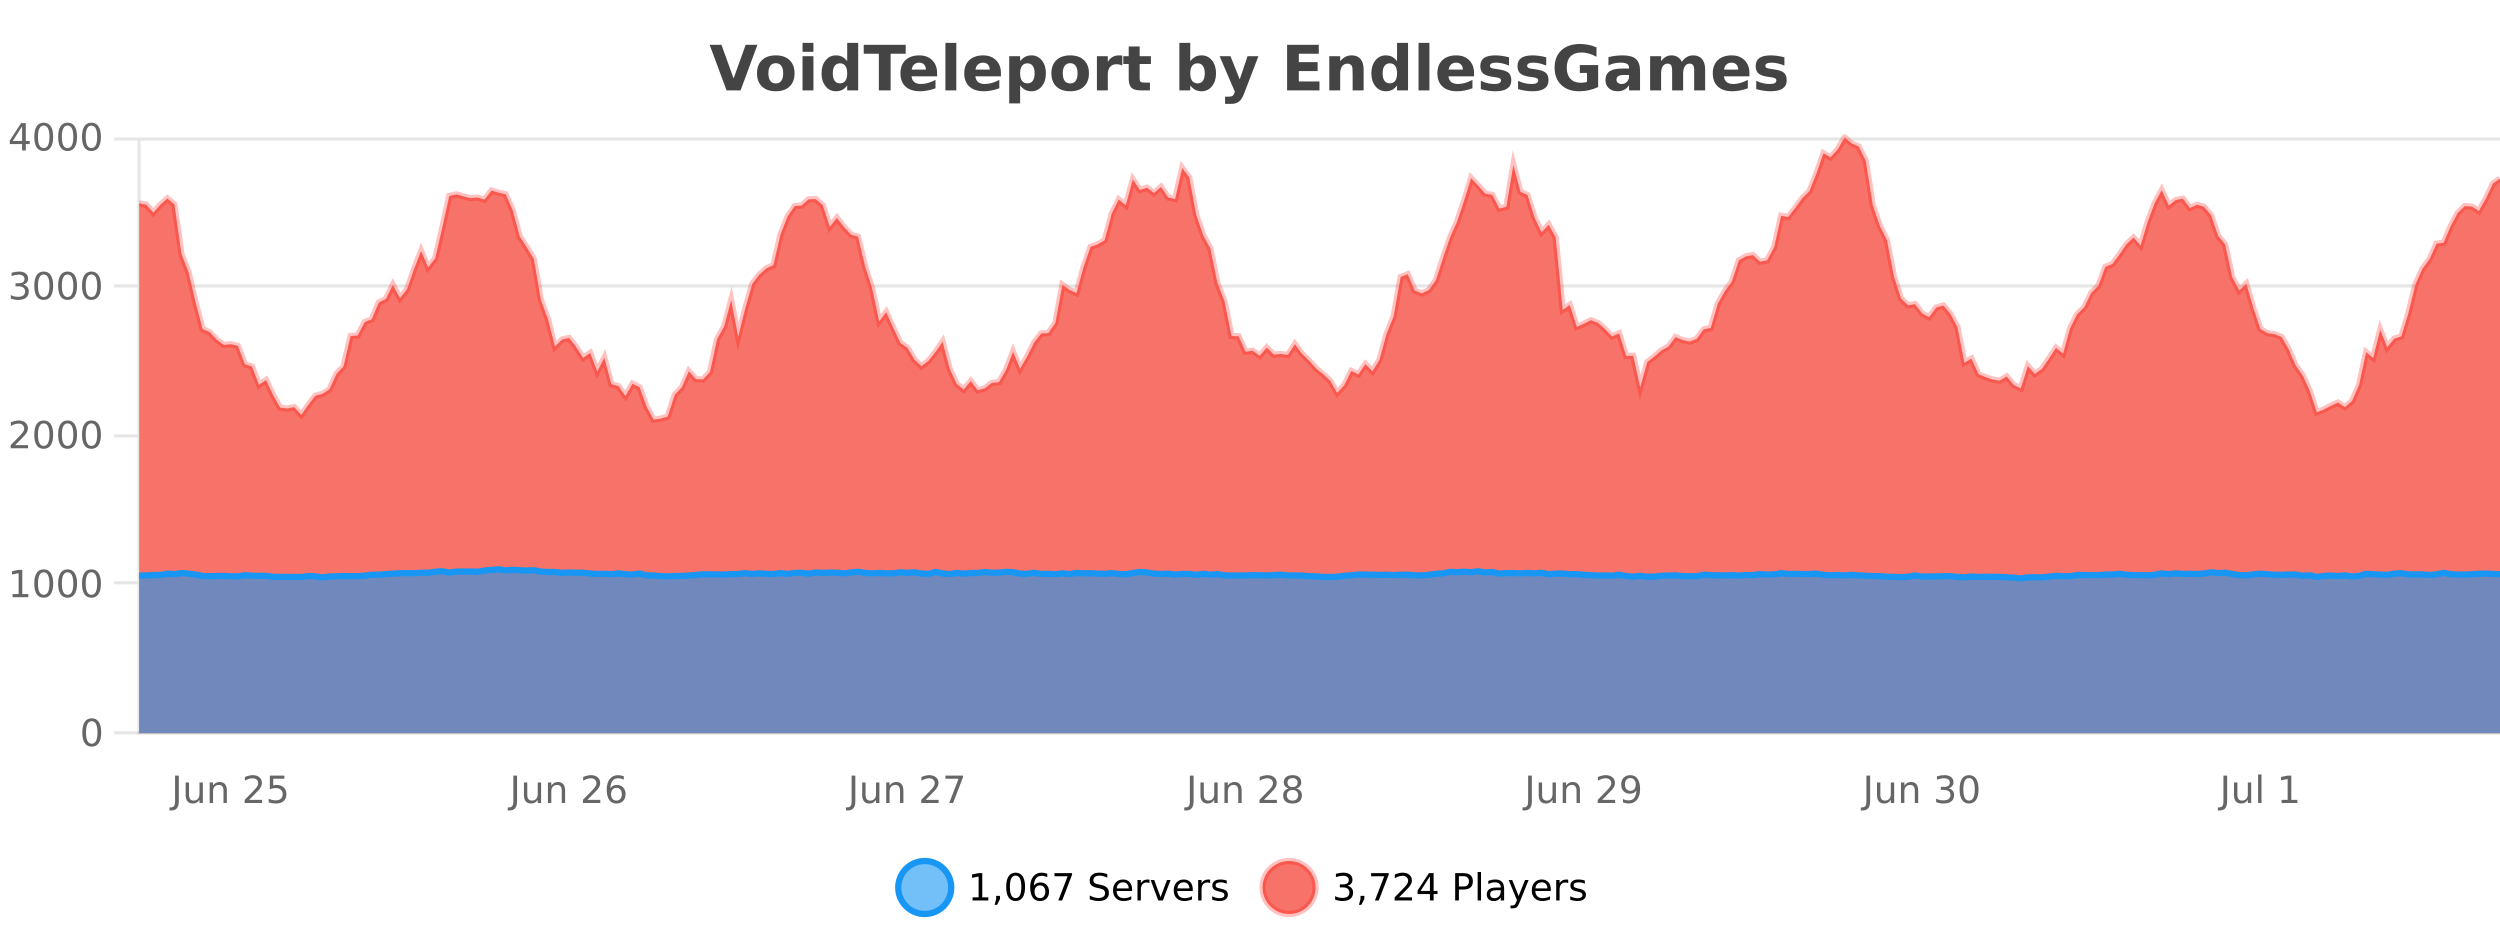 <?xml version="1.0" encoding="UTF-8"?>
<svg xmlns="http://www.w3.org/2000/svg" xmlns:xlink="http://www.w3.org/1999/xlink" width="800pt" height="300pt" viewBox="0 0 800 300" version="1.1">
<defs>
<clipPath id="clip1">
  <path d="M 259 263 L 333 263 L 333 300 L 259 300 Z M 259 263 "/>
</clipPath>
<clipPath id="clip2">
  <path d="M 375 263 L 450 263 L 450 300 L 375 300 Z M 375 263 "/>
</clipPath>
<clipPath id="clip3">
  <path d="M 44.539 44 L 800 44 L 800 234.602 L 44.539 234.602 Z M 44.539 44 "/>
</clipPath>
<clipPath id="clip4">
  <path d="M 43.539 43 L 800 43 L 800 163 L 43.539 163 Z M 43.539 43 "/>
</clipPath>
<clipPath id="clip5">
  <path d="M 44.539 182 L 800 182 L 800 234.602 L 44.539 234.602 Z M 44.539 182 "/>
</clipPath>
<clipPath id="clip6">
  <path d="M 43.539 153 L 800 153 L 800 214 L 43.539 214 Z M 43.539 153 "/>
</clipPath>
</defs>
<g id="surface2024346">
<rect x="0" y="0" width="800" height="300" style="fill:rgb(100%,100%,100%);fill-opacity:1;stroke:none;"/>
<path style="fill:none;stroke-width:1;stroke-linecap:butt;stroke-linejoin:miter;stroke:rgb(0%,0%,0%);stroke-opacity:0.098;stroke-miterlimit:10;" d="M 45 234.5 L 800 234.5 "/>
<path style="fill:none;stroke-width:1;stroke-linecap:butt;stroke-linejoin:miter;stroke:rgb(0%,0%,0%);stroke-opacity:0.098;stroke-miterlimit:10;" d="M 36.539 234.5 L 44 234.5 "/>
<path style="fill:none;stroke-width:1;stroke-linecap:butt;stroke-linejoin:miter;stroke:rgb(0%,0%,0%);stroke-opacity:0.098;stroke-miterlimit:10;" d="M 45 186.5 L 800 186.5 "/>
<path style="fill:none;stroke-width:1;stroke-linecap:butt;stroke-linejoin:miter;stroke:rgb(0%,0%,0%);stroke-opacity:0.098;stroke-miterlimit:10;" d="M 36.539 186.5 L 44 186.5 "/>
<path style="fill:none;stroke-width:1;stroke-linecap:butt;stroke-linejoin:miter;stroke:rgb(0%,0%,0%);stroke-opacity:0.098;stroke-miterlimit:10;" d="M 45 139.5 L 800 139.5 "/>
<path style="fill:none;stroke-width:1;stroke-linecap:butt;stroke-linejoin:miter;stroke:rgb(0%,0%,0%);stroke-opacity:0.098;stroke-miterlimit:10;" d="M 36.539 139.5 L 44 139.5 "/>
<path style="fill:none;stroke-width:1;stroke-linecap:butt;stroke-linejoin:miter;stroke:rgb(0%,0%,0%);stroke-opacity:0.098;stroke-miterlimit:10;" d="M 45 91.5 L 800 91.5 "/>
<path style="fill:none;stroke-width:1;stroke-linecap:butt;stroke-linejoin:miter;stroke:rgb(0%,0%,0%);stroke-opacity:0.098;stroke-miterlimit:10;" d="M 36.539 91.5 L 44 91.5 "/>
<path style="fill:none;stroke-width:1;stroke-linecap:butt;stroke-linejoin:miter;stroke:rgb(0%,0%,0%);stroke-opacity:0.098;stroke-miterlimit:10;" d="M 45 44.5 L 800 44.5 "/>
<path style="fill:none;stroke-width:1;stroke-linecap:butt;stroke-linejoin:miter;stroke:rgb(0%,0%,0%);stroke-opacity:0.098;stroke-miterlimit:10;" d="M 36.539 44.5 L 44 44.5 "/>
<path style=" stroke:none;fill-rule:nonzero;fill:rgb(9.02%,58.824%,95.294%);fill-opacity:0.6;" d="M 304.402 284 C 304.402 288.688 300.605 292.484 295.918 292.484 C 291.234 292.484 287.434 288.688 287.434 284 C 287.434 279.312 291.234 275.516 295.918 275.516 C 300.605 275.516 304.402 279.312 304.402 284 Z M 304.402 284 "/>
<g clip-path="url(#clip1)" clip-rule="nonzero">
<path style="fill:none;stroke-width:2;stroke-linecap:butt;stroke-linejoin:miter;stroke:rgb(9.02%,58.824%,95.294%);stroke-opacity:1;stroke-miterlimit:10;" d="M 304.402 284 C 304.402 288.688 300.605 292.484 295.918 292.484 C 291.234 292.484 287.434 288.688 287.434 284 C 287.434 279.312 291.234 275.516 295.918 275.516 C 300.605 275.516 304.402 279.312 304.402 284 Z M 304.402 284 "/>
</g>
<path style=" stroke:none;fill-rule:nonzero;fill:rgb(0%,0%,0%);fill-opacity:1;" d="M 311.219 287.156 L 313.156 287.156 L 313.156 280.484 L 311.047 280.906 L 311.047 279.828 L 313.141 279.406 L 314.328 279.406 L 314.328 287.156 L 316.266 287.156 L 316.266 288.156 L 311.219 288.156 Z M 318.773 286.672 L 320.008 286.672 L 320.008 287.672 L 319.055 289.547 L 318.289 289.547 L 318.773 287.672 Z M 324.992 280.188 C 324.387 280.188 323.93 280.492 323.617 281.094 C 323.312 281.688 323.164 282.59 323.164 283.797 C 323.164 284.996 323.312 285.898 323.617 286.5 C 323.93 287.094 324.387 287.391 324.992 287.391 C 325.605 287.391 326.062 287.094 326.367 286.5 C 326.68 285.898 326.836 284.996 326.836 283.797 C 326.836 282.59 326.68 281.688 326.367 281.094 C 326.062 280.492 325.605 280.188 324.992 280.188 Z M 324.992 279.25 C 325.969 279.25 326.719 279.641 327.242 280.422 C 327.762 281.195 328.023 282.32 328.023 283.797 C 328.023 285.266 327.762 286.391 327.242 287.172 C 326.719 287.945 325.969 288.328 324.992 288.328 C 324.012 288.328 323.262 287.945 322.742 287.172 C 322.23 286.391 321.977 285.266 321.977 283.797 C 321.977 282.32 322.23 281.195 322.742 280.422 C 323.262 279.641 324.012 279.25 324.992 279.25 Z M 332.785 283.312 C 332.254 283.312 331.832 283.496 331.52 283.859 C 331.207 284.227 331.051 284.719 331.051 285.344 C 331.051 285.98 331.207 286.48 331.52 286.844 C 331.832 287.211 332.254 287.391 332.785 287.391 C 333.316 287.391 333.73 287.211 334.035 286.844 C 334.348 286.48 334.504 285.98 334.504 285.344 C 334.504 284.719 334.348 284.227 334.035 283.859 C 333.73 283.496 333.316 283.312 332.785 283.312 Z M 335.129 279.594 L 335.129 280.672 C 334.824 280.539 334.523 280.434 334.223 280.359 C 333.918 280.289 333.621 280.25 333.332 280.25 C 332.551 280.25 331.949 280.516 331.535 281.047 C 331.129 281.57 330.895 282.359 330.832 283.422 C 331.059 283.09 331.348 282.836 331.691 282.656 C 332.043 282.469 332.43 282.375 332.848 282.375 C 333.723 282.375 334.414 282.641 334.926 283.172 C 335.434 283.703 335.691 284.43 335.691 285.344 C 335.691 286.25 335.426 286.977 334.895 287.516 C 334.363 288.059 333.66 288.328 332.785 288.328 C 331.762 288.328 330.988 287.945 330.457 287.172 C 329.926 286.391 329.66 285.266 329.66 283.797 C 329.66 282.414 329.988 281.309 330.645 280.484 C 331.301 279.664 332.18 279.25 333.285 279.25 C 333.574 279.25 333.871 279.281 334.176 279.344 C 334.477 279.398 334.793 279.48 335.129 279.594 Z M 337.438 279.406 L 343.062 279.406 L 343.062 279.906 L 339.891 288.156 L 338.656 288.156 L 341.641 280.406 L 337.438 280.406 Z M 354.32 279.688 L 354.32 280.844 C 353.871 280.637 353.445 280.48 353.039 280.375 C 352.641 280.262 352.262 280.203 351.898 280.203 C 351.25 280.203 350.75 280.328 350.398 280.578 C 350.055 280.828 349.883 281.188 349.883 281.656 C 349.883 282.043 349.996 282.336 350.227 282.531 C 350.453 282.73 350.898 282.887 351.555 283 L 352.258 283.156 C 353.141 283.324 353.793 283.621 354.211 284.047 C 354.637 284.465 354.852 285.027 354.852 285.734 C 354.852 286.59 354.562 287.234 353.992 287.672 C 353.43 288.109 352.594 288.328 351.492 288.328 C 351.086 288.328 350.648 288.281 350.18 288.188 C 349.711 288.094 349.227 287.953 348.727 287.766 L 348.727 286.547 C 349.203 286.82 349.672 287.023 350.133 287.156 C 350.602 287.293 351.055 287.359 351.492 287.359 C 352.168 287.359 352.688 287.23 353.055 286.969 C 353.43 286.699 353.617 286.32 353.617 285.828 C 353.617 285.402 353.48 285.07 353.211 284.828 C 352.949 284.578 352.516 284.398 351.914 284.281 L 351.195 284.141 C 350.309 283.965 349.668 283.688 349.273 283.312 C 348.887 282.938 348.695 282.418 348.695 281.75 C 348.695 280.969 348.965 280.359 349.508 279.922 C 350.047 279.477 350.797 279.25 351.758 279.25 C 352.172 279.25 352.59 279.289 353.008 279.359 C 353.434 279.434 353.871 279.543 354.32 279.688 Z M 362.266 284.609 L 362.266 285.125 L 357.297 285.125 C 357.348 285.875 357.57 286.445 357.969 286.828 C 358.375 287.215 358.93 287.406 359.641 287.406 C 360.055 287.406 360.457 287.359 360.844 287.266 C 361.238 287.164 361.629 287.008 362.016 286.797 L 362.016 287.828 C 361.617 287.984 361.219 288.105 360.812 288.188 C 360.406 288.281 359.992 288.328 359.578 288.328 C 358.535 288.328 357.707 288.027 357.094 287.422 C 356.477 286.809 356.172 285.98 356.172 284.938 C 356.172 283.867 356.461 283.016 357.047 282.391 C 357.629 281.758 358.41 281.438 359.391 281.438 C 360.273 281.438 360.973 281.727 361.484 282.297 C 362.004 282.859 362.266 283.633 362.266 284.609 Z M 361.188 284.281 C 361.176 283.699 361.008 283.23 360.688 282.875 C 360.363 282.523 359.938 282.344 359.406 282.344 C 358.801 282.344 358.316 282.516 357.953 282.859 C 357.598 283.203 357.395 283.684 357.344 284.297 Z M 367.836 282.594 C 367.711 282.531 367.574 282.484 367.43 282.453 C 367.293 282.414 367.137 282.391 366.961 282.391 C 366.355 282.391 365.887 282.59 365.555 282.984 C 365.23 283.383 365.07 283.953 365.07 284.703 L 365.07 288.156 L 363.992 288.156 L 363.992 281.594 L 365.07 281.594 L 365.07 282.609 C 365.297 282.215 365.594 281.922 365.961 281.734 C 366.324 281.539 366.766 281.438 367.289 281.438 C 367.359 281.438 367.438 281.445 367.523 281.453 C 367.617 281.465 367.715 281.48 367.82 281.5 Z M 368.195 281.594 L 369.336 281.594 L 371.383 287.094 L 373.445 281.594 L 374.586 281.594 L 372.117 288.156 L 370.648 288.156 Z M 381.688 284.609 L 381.688 285.125 L 376.719 285.125 C 376.77 285.875 376.992 286.445 377.391 286.828 C 377.797 287.215 378.352 287.406 379.062 287.406 C 379.477 287.406 379.879 287.359 380.266 287.266 C 380.66 287.164 381.051 287.008 381.438 286.797 L 381.438 287.828 C 381.039 287.984 380.641 288.105 380.234 288.188 C 379.828 288.281 379.414 288.328 379 288.328 C 377.957 288.328 377.129 288.027 376.516 287.422 C 375.898 286.809 375.594 285.98 375.594 284.938 C 375.594 283.867 375.883 283.016 376.469 282.391 C 377.051 281.758 377.832 281.438 378.812 281.438 C 379.695 281.438 380.395 281.727 380.906 282.297 C 381.426 282.859 381.688 283.633 381.688 284.609 Z M 380.609 284.281 C 380.598 283.699 380.43 283.23 380.109 282.875 C 379.785 282.523 379.359 282.344 378.828 282.344 C 378.223 282.344 377.738 282.516 377.375 282.859 C 377.02 283.203 376.816 283.684 376.766 284.297 Z M 387.258 282.594 C 387.133 282.531 386.996 282.484 386.852 282.453 C 386.715 282.414 386.559 282.391 386.383 282.391 C 385.777 282.391 385.309 282.59 384.977 282.984 C 384.652 283.383 384.492 283.953 384.492 284.703 L 384.492 288.156 L 383.414 288.156 L 383.414 281.594 L 384.492 281.594 L 384.492 282.609 C 384.719 282.215 385.016 281.922 385.383 281.734 C 385.746 281.539 386.188 281.438 386.711 281.438 C 386.781 281.438 386.859 281.445 386.945 281.453 C 387.039 281.465 387.137 281.48 387.242 281.5 Z M 392.562 281.781 L 392.562 282.812 C 392.258 282.656 391.941 282.543 391.609 282.469 C 391.285 282.387 390.945 282.344 390.594 282.344 C 390.062 282.344 389.66 282.43 389.391 282.594 C 389.117 282.75 388.984 282.996 388.984 283.328 C 388.984 283.578 389.078 283.777 389.266 283.922 C 389.461 284.059 389.852 284.188 390.438 284.312 L 390.797 284.406 C 391.566 284.562 392.113 284.793 392.438 285.094 C 392.758 285.398 392.922 285.812 392.922 286.344 C 392.922 286.961 392.676 287.445 392.188 287.797 C 391.707 288.152 391.047 288.328 390.203 288.328 C 389.848 288.328 389.477 288.289 389.094 288.219 C 388.719 288.156 388.32 288.059 387.906 287.922 L 387.906 286.797 C 388.301 287.008 388.691 287.164 389.078 287.266 C 389.461 287.371 389.848 287.422 390.234 287.422 C 390.734 287.422 391.117 287.34 391.391 287.172 C 391.672 286.996 391.812 286.746 391.812 286.422 C 391.812 286.133 391.711 285.906 391.516 285.75 C 391.316 285.594 390.883 285.445 390.219 285.297 L 389.844 285.219 C 389.176 285.074 388.691 284.855 388.391 284.562 C 388.098 284.273 387.953 283.875 387.953 283.375 C 387.953 282.75 388.172 282.273 388.609 281.938 C 389.047 281.605 389.664 281.438 390.469 281.438 C 390.863 281.438 391.238 281.469 391.594 281.531 C 391.945 281.586 392.27 281.668 392.562 281.781 Z M 305.918 277.016 "/>
<path style=" stroke:none;fill-rule:nonzero;fill:rgb(96.863%,44.706%,40.784%);fill-opacity:1;" d="M 420.988 284 C 420.988 288.688 417.191 292.484 412.504 292.484 C 407.82 292.484 404.02 288.688 404.02 284 C 404.02 279.312 407.82 275.516 412.504 275.516 C 417.191 275.516 420.988 279.312 420.988 284 Z M 420.988 284 "/>
<g clip-path="url(#clip2)" clip-rule="nonzero">
<path style="fill:none;stroke-width:2;stroke-linecap:butt;stroke-linejoin:miter;stroke:rgb(100%,4.706%,0%);stroke-opacity:0.247;stroke-miterlimit:10;" d="M 420.988 284 C 420.988 288.688 417.191 292.484 412.504 292.484 C 407.82 292.484 404.02 288.688 404.02 284 C 404.02 279.312 407.82 275.516 412.504 275.516 C 417.191 275.516 420.988 279.312 420.988 284 Z M 420.988 284 "/>
</g>
<path style=" stroke:none;fill-rule:nonzero;fill:rgb(0%,0%,0%);fill-opacity:1;" d="M 431.195 283.438 C 431.758 283.562 432.195 283.82 432.508 284.203 C 432.828 284.578 432.992 285.047 432.992 285.609 C 432.992 286.477 432.695 287.148 432.102 287.625 C 431.508 288.094 430.664 288.328 429.57 288.328 C 429.203 288.328 428.824 288.289 428.43 288.219 C 428.043 288.148 427.648 288.039 427.242 287.891 L 427.242 286.75 C 427.562 286.938 427.918 287.086 428.305 287.188 C 428.699 287.281 429.109 287.328 429.539 287.328 C 430.277 287.328 430.84 287.184 431.227 286.891 C 431.621 286.602 431.82 286.172 431.82 285.609 C 431.82 285.102 431.637 284.699 431.273 284.406 C 430.906 284.117 430.406 283.969 429.773 283.969 L 428.742 283.969 L 428.742 283 L 429.82 283 C 430.391 283 430.836 282.887 431.148 282.656 C 431.461 282.418 431.617 282.078 431.617 281.641 C 431.617 281.195 431.453 280.852 431.133 280.609 C 430.82 280.371 430.367 280.25 429.773 280.25 C 429.438 280.25 429.086 280.289 428.711 280.359 C 428.344 280.422 427.938 280.527 427.492 280.672 L 427.492 279.625 C 427.949 279.5 428.371 279.406 428.758 279.344 C 429.152 279.281 429.523 279.25 429.867 279.25 C 430.773 279.25 431.484 279.453 432.008 279.859 C 432.527 280.266 432.789 280.82 432.789 281.516 C 432.789 282.008 432.648 282.418 432.367 282.75 C 432.094 283.086 431.703 283.312 431.195 283.438 Z M 435.359 286.672 L 436.594 286.672 L 436.594 287.672 L 435.641 289.547 L 434.875 289.547 L 435.359 287.672 Z M 438.75 279.406 L 444.375 279.406 L 444.375 279.906 L 441.203 288.156 L 439.969 288.156 L 442.953 280.406 L 438.75 280.406 Z M 447.699 287.156 L 451.84 287.156 L 451.84 288.156 L 446.277 288.156 L 446.277 287.156 C 446.723 286.699 447.332 286.078 448.105 285.297 C 448.887 284.508 449.375 283.996 449.574 283.766 C 449.957 283.352 450.223 282.996 450.371 282.703 C 450.527 282.402 450.605 282.109 450.605 281.828 C 450.605 281.359 450.438 280.98 450.105 280.688 C 449.781 280.398 449.359 280.25 448.84 280.25 C 448.465 280.25 448.066 280.312 447.652 280.438 C 447.246 280.562 446.809 280.762 446.34 281.031 L 446.34 279.828 C 446.816 279.641 447.262 279.5 447.668 279.406 C 448.082 279.305 448.465 279.25 448.809 279.25 C 449.715 279.25 450.438 279.48 450.98 279.938 C 451.52 280.387 451.793 280.992 451.793 281.75 C 451.793 282.105 451.723 282.445 451.59 282.766 C 451.453 283.09 451.207 283.469 450.855 283.906 C 450.75 284.023 450.438 284.352 449.918 284.891 C 449.395 285.434 448.656 286.188 447.699 287.156 Z M 457.57 280.438 L 454.586 285.109 L 457.57 285.109 Z M 457.258 279.406 L 458.758 279.406 L 458.758 285.109 L 460.008 285.109 L 460.008 286.094 L 458.758 286.094 L 458.758 288.156 L 457.57 288.156 L 457.57 286.094 L 453.633 286.094 L 453.633 284.953 Z M 466.844 280.375 L 466.844 283.672 L 468.328 283.672 C 468.879 283.672 469.305 283.531 469.609 283.25 C 469.91 282.961 470.062 282.547 470.062 282.016 C 470.062 281.496 469.91 281.094 469.609 280.812 C 469.305 280.523 468.879 280.375 468.328 280.375 Z M 465.656 279.406 L 468.328 279.406 C 469.316 279.406 470.062 279.633 470.562 280.078 C 471.062 280.516 471.312 281.164 471.312 282.016 C 471.312 282.883 471.062 283.539 470.562 283.984 C 470.062 284.422 469.316 284.641 468.328 284.641 L 466.844 284.641 L 466.844 288.156 L 465.656 288.156 Z M 472.848 279.031 L 473.926 279.031 L 473.926 288.156 L 472.848 288.156 Z M 479.164 284.859 C 478.297 284.859 477.695 284.961 477.352 285.156 C 477.016 285.355 476.852 285.695 476.852 286.172 C 476.852 286.559 476.977 286.867 477.227 287.094 C 477.484 287.312 477.828 287.422 478.258 287.422 C 478.859 287.422 479.34 287.215 479.695 286.797 C 480.059 286.371 480.242 285.805 480.242 285.094 L 480.242 284.859 Z M 481.32 284.406 L 481.32 288.156 L 480.242 288.156 L 480.242 287.156 C 479.992 287.555 479.684 287.852 479.32 288.047 C 478.953 288.234 478.508 288.328 477.977 288.328 C 477.297 288.328 476.762 288.141 476.367 287.766 C 475.969 287.383 475.773 286.875 475.773 286.25 C 475.773 285.512 476.016 284.953 476.508 284.578 C 477.008 284.203 477.746 284.016 478.727 284.016 L 480.242 284.016 L 480.242 283.906 C 480.242 283.406 480.074 283.023 479.742 282.75 C 479.418 282.48 478.965 282.344 478.383 282.344 C 478.008 282.344 477.637 282.391 477.273 282.484 C 476.918 282.578 476.578 282.715 476.258 282.891 L 476.258 281.891 C 476.652 281.734 477.031 281.621 477.398 281.547 C 477.773 281.477 478.137 281.438 478.492 281.438 C 479.438 281.438 480.148 281.684 480.617 282.172 C 481.086 282.664 481.32 283.406 481.32 284.406 Z M 486.27 288.766 C 485.965 289.547 485.668 290.055 485.379 290.297 C 485.086 290.535 484.699 290.656 484.223 290.656 L 483.363 290.656 L 483.363 289.75 L 483.988 289.75 C 484.289 289.75 484.52 289.676 484.676 289.531 C 484.84 289.395 485.023 289.066 485.223 288.547 L 485.426 288.047 L 482.77 281.594 L 483.91 281.594 L 485.957 286.719 L 488.02 281.594 L 489.16 281.594 Z M 496.262 284.609 L 496.262 285.125 L 491.293 285.125 C 491.344 285.875 491.566 286.445 491.965 286.828 C 492.371 287.215 492.926 287.406 493.637 287.406 C 494.051 287.406 494.453 287.359 494.84 287.266 C 495.234 287.164 495.625 287.008 496.012 286.797 L 496.012 287.828 C 495.613 287.984 495.215 288.105 494.809 288.188 C 494.402 288.281 493.988 288.328 493.574 288.328 C 492.531 288.328 491.703 288.027 491.09 287.422 C 490.473 286.809 490.168 285.98 490.168 284.938 C 490.168 283.867 490.457 283.016 491.043 282.391 C 491.625 281.758 492.406 281.438 493.387 281.438 C 494.27 281.438 494.969 281.727 495.48 282.297 C 496 282.859 496.262 283.633 496.262 284.609 Z M 495.184 284.281 C 495.172 283.699 495.004 283.23 494.684 282.875 C 494.359 282.523 493.934 282.344 493.402 282.344 C 492.797 282.344 492.312 282.516 491.949 282.859 C 491.594 283.203 491.391 283.684 491.34 284.297 Z M 501.832 282.594 C 501.707 282.531 501.57 282.484 501.426 282.453 C 501.289 282.414 501.133 282.391 500.957 282.391 C 500.352 282.391 499.883 282.59 499.551 282.984 C 499.227 283.383 499.066 283.953 499.066 284.703 L 499.066 288.156 L 497.988 288.156 L 497.988 281.594 L 499.066 281.594 L 499.066 282.609 C 499.293 282.215 499.59 281.922 499.957 281.734 C 500.32 281.539 500.762 281.438 501.285 281.438 C 501.355 281.438 501.434 281.445 501.52 281.453 C 501.613 281.465 501.711 281.48 501.816 281.5 Z M 507.141 281.781 L 507.141 282.812 C 506.836 282.656 506.52 282.543 506.188 282.469 C 505.863 282.387 505.523 282.344 505.172 282.344 C 504.641 282.344 504.238 282.43 503.969 282.594 C 503.695 282.75 503.562 282.996 503.562 283.328 C 503.562 283.578 503.656 283.777 503.844 283.922 C 504.039 284.059 504.43 284.188 505.016 284.312 L 505.375 284.406 C 506.145 284.562 506.691 284.793 507.016 285.094 C 507.336 285.398 507.5 285.812 507.5 286.344 C 507.5 286.961 507.254 287.445 506.766 287.797 C 506.285 288.152 505.625 288.328 504.781 288.328 C 504.426 288.328 504.055 288.289 503.672 288.219 C 503.297 288.156 502.898 288.059 502.484 287.922 L 502.484 286.797 C 502.879 287.008 503.27 287.164 503.656 287.266 C 504.039 287.371 504.426 287.422 504.812 287.422 C 505.312 287.422 505.695 287.34 505.969 287.172 C 506.25 286.996 506.391 286.746 506.391 286.422 C 506.391 286.133 506.289 285.906 506.094 285.75 C 505.895 285.594 505.461 285.445 504.797 285.297 L 504.422 285.219 C 503.754 285.074 503.27 284.855 502.969 284.562 C 502.676 284.273 502.531 283.875 502.531 283.375 C 502.531 282.75 502.75 282.273 503.188 281.938 C 503.625 281.605 504.242 281.438 505.047 281.438 C 505.441 281.438 505.816 281.469 506.172 281.531 C 506.523 281.586 506.848 281.668 507.141 281.781 Z M 422.504 277.016 "/>
<path style=" stroke:none;fill-rule:nonzero;fill:rgb(26.667%,26.667%,26.667%);fill-opacity:1;" d="M 227.094 14.344 L 230.875 14.344 L 234.75 25.109 L 238.609 14.344 L 242.375 14.344 L 236.984 28.922 L 232.5 28.922 Z M 248.273 20.219 C 247.492 20.219 246.898 20.5 246.492 21.062 C 246.086 21.617 245.883 22.418 245.883 23.469 C 245.883 24.512 246.086 25.312 246.492 25.875 C 246.898 26.43 247.492 26.703 248.273 26.703 C 249.031 26.703 249.609 26.43 250.008 25.875 C 250.414 25.312 250.617 24.512 250.617 23.469 C 250.617 22.418 250.414 21.617 250.008 21.062 C 249.609 20.5 249.031 20.219 248.273 20.219 Z M 248.273 17.719 C 250.148 17.719 251.609 18.23 252.664 19.25 C 253.727 20.262 254.258 21.668 254.258 23.469 C 254.258 25.262 253.727 26.668 252.664 27.688 C 251.609 28.699 250.148 29.203 248.273 29.203 C 246.375 29.203 244.898 28.699 243.836 27.688 C 242.773 26.668 242.242 25.262 242.242 23.469 C 242.242 21.668 242.773 20.262 243.836 19.25 C 244.898 18.23 246.375 17.719 248.273 17.719 Z M 256.812 17.984 L 260.297 17.984 L 260.297 28.922 L 256.812 28.922 Z M 256.812 13.719 L 260.297 13.719 L 260.297 16.578 L 256.812 16.578 Z M 271.105 19.578 L 271.105 13.719 L 274.621 13.719 L 274.621 28.922 L 271.105 28.922 L 271.105 27.344 C 270.625 27.992 270.094 28.465 269.512 28.766 C 268.926 29.055 268.254 29.203 267.496 29.203 C 266.152 29.203 265.047 28.668 264.184 27.594 C 263.316 26.523 262.887 25.148 262.887 23.469 C 262.887 21.781 263.316 20.402 264.184 19.328 C 265.047 18.258 266.152 17.719 267.496 17.719 C 268.254 17.719 268.926 17.871 269.512 18.172 C 270.094 18.477 270.625 18.945 271.105 19.578 Z M 268.793 26.672 C 269.543 26.672 270.113 26.402 270.512 25.859 C 270.906 25.309 271.105 24.512 271.105 23.469 C 271.105 22.43 270.906 21.637 270.512 21.094 C 270.113 20.543 269.543 20.266 268.793 20.266 C 268.051 20.266 267.484 20.543 267.09 21.094 C 266.691 21.637 266.496 22.43 266.496 23.469 C 266.496 24.512 266.691 25.309 267.09 25.859 C 267.484 26.402 268.051 26.672 268.793 26.672 Z M 276.391 14.344 L 289.828 14.344 L 289.828 17.188 L 285 17.188 L 285 28.922 L 281.234 28.922 L 281.234 17.188 L 276.391 17.188 Z M 299.875 23.422 L 299.875 24.422 L 291.703 24.422 C 291.785 25.246 292.082 25.859 292.594 26.266 C 293.102 26.672 293.812 26.875 294.719 26.875 C 295.457 26.875 296.211 26.766 296.984 26.547 C 297.754 26.328 298.547 26 299.359 25.562 L 299.359 28.25 C 298.535 28.562 297.707 28.797 296.875 28.953 C 296.051 29.117 295.227 29.203 294.406 29.203 C 292.426 29.203 290.883 28.703 289.781 27.703 C 288.688 26.695 288.141 25.281 288.141 23.469 C 288.141 21.68 288.676 20.273 289.75 19.25 C 290.832 18.23 292.316 17.719 294.203 17.719 C 295.922 17.719 297.297 18.242 298.328 19.281 C 299.359 20.312 299.875 21.695 299.875 23.422 Z M 296.281 22.266 C 296.281 21.602 296.086 21.062 295.703 20.656 C 295.316 20.25 294.812 20.047 294.188 20.047 C 293.508 20.047 292.957 20.242 292.531 20.625 C 292.113 21 291.852 21.547 291.75 22.266 Z M 302.535 13.719 L 306.02 13.719 L 306.02 28.922 L 302.535 28.922 Z M 320.297 23.422 L 320.297 24.422 L 312.125 24.422 C 312.207 25.246 312.504 25.859 313.016 26.266 C 313.523 26.672 314.234 26.875 315.141 26.875 C 315.879 26.875 316.633 26.766 317.406 26.547 C 318.176 26.328 318.969 26 319.781 25.562 L 319.781 28.25 C 318.957 28.562 318.129 28.797 317.297 28.953 C 316.473 29.117 315.648 29.203 314.828 29.203 C 312.848 29.203 311.305 28.703 310.203 27.703 C 309.109 26.695 308.562 25.281 308.562 23.469 C 308.562 21.68 309.098 20.273 310.172 19.25 C 311.254 18.23 312.738 17.719 314.625 17.719 C 316.344 17.719 317.719 18.242 318.75 19.281 C 319.781 20.312 320.297 21.695 320.297 23.422 Z M 316.703 22.266 C 316.703 21.602 316.508 21.062 316.125 20.656 C 315.738 20.25 315.234 20.047 314.609 20.047 C 313.93 20.047 313.379 20.242 312.953 20.625 C 312.535 21 312.273 21.547 312.172 22.266 Z M 326.438 27.344 L 326.438 33.078 L 322.953 33.078 L 322.953 17.984 L 326.438 17.984 L 326.438 19.578 C 326.926 18.945 327.461 18.477 328.047 18.172 C 328.629 17.871 329.301 17.719 330.062 17.719 C 331.414 17.719 332.523 18.258 333.391 19.328 C 334.254 20.402 334.688 21.781 334.688 23.469 C 334.688 25.148 334.254 26.523 333.391 27.594 C 332.523 28.668 331.414 29.203 330.062 29.203 C 329.301 29.203 328.629 29.051 328.047 28.75 C 327.461 28.449 326.926 27.98 326.438 27.344 Z M 328.766 20.266 C 328.016 20.266 327.438 20.543 327.031 21.094 C 326.633 21.637 326.438 22.43 326.438 23.469 C 326.438 24.5 326.633 25.293 327.031 25.844 C 327.438 26.398 328.016 26.672 328.766 26.672 C 329.516 26.672 330.086 26.402 330.484 25.859 C 330.879 25.309 331.078 24.512 331.078 23.469 C 331.078 22.43 330.879 21.637 330.484 21.094 C 330.086 20.543 329.516 20.266 328.766 20.266 Z M 342.477 20.219 C 341.695 20.219 341.102 20.5 340.695 21.062 C 340.289 21.617 340.086 22.418 340.086 23.469 C 340.086 24.512 340.289 25.312 340.695 25.875 C 341.102 26.43 341.695 26.703 342.477 26.703 C 343.234 26.703 343.812 26.43 344.211 25.875 C 344.617 25.312 344.82 24.512 344.82 23.469 C 344.82 22.418 344.617 21.617 344.211 21.062 C 343.812 20.5 343.234 20.219 342.477 20.219 Z M 342.477 17.719 C 344.352 17.719 345.812 18.23 346.867 19.25 C 347.93 20.262 348.461 21.668 348.461 23.469 C 348.461 25.262 347.93 26.668 346.867 27.688 C 345.812 28.699 344.352 29.203 342.477 29.203 C 340.578 29.203 339.102 28.699 338.039 27.688 C 336.977 26.668 336.445 25.262 336.445 23.469 C 336.445 21.668 336.977 20.262 338.039 19.25 C 339.102 18.23 340.578 17.719 342.477 17.719 Z M 359.137 20.969 C 358.824 20.824 358.516 20.719 358.215 20.656 C 357.91 20.586 357.609 20.547 357.309 20.547 C 356.402 20.547 355.703 20.836 355.215 21.406 C 354.734 21.98 354.496 22.805 354.496 23.875 L 354.496 28.922 L 351.012 28.922 L 351.012 17.984 L 354.496 17.984 L 354.496 19.781 C 354.941 19.062 355.457 18.543 356.043 18.219 C 356.625 17.887 357.324 17.719 358.137 17.719 C 358.262 17.719 358.391 17.727 358.527 17.734 C 358.66 17.746 358.859 17.766 359.121 17.797 Z M 364.688 14.875 L 364.688 17.984 L 368.297 17.984 L 368.297 20.484 L 364.688 20.484 L 364.688 25.125 C 364.688 25.637 364.785 25.98 364.984 26.156 C 365.191 26.336 365.594 26.422 366.188 26.422 L 367.984 26.422 L 367.984 28.922 L 364.984 28.922 C 363.609 28.922 362.629 28.637 362.047 28.062 C 361.473 27.48 361.188 26.5 361.188 25.125 L 361.188 20.484 L 359.453 20.484 L 359.453 17.984 L 361.188 17.984 L 361.188 14.875 Z M 383.211 26.672 C 383.961 26.672 384.531 26.402 384.93 25.859 C 385.324 25.309 385.523 24.512 385.523 23.469 C 385.523 22.43 385.324 21.637 384.93 21.094 C 384.531 20.543 383.961 20.266 383.211 20.266 C 382.461 20.266 381.883 20.543 381.477 21.094 C 381.078 21.637 380.883 22.43 380.883 23.469 C 380.883 24.5 381.078 25.293 381.477 25.844 C 381.883 26.398 382.461 26.672 383.211 26.672 Z M 380.883 19.578 C 381.371 18.945 381.906 18.477 382.492 18.172 C 383.074 17.871 383.746 17.719 384.508 17.719 C 385.859 17.719 386.969 18.258 387.836 19.328 C 388.699 20.402 389.133 21.781 389.133 23.469 C 389.133 25.148 388.699 26.523 387.836 27.594 C 386.969 28.668 385.859 29.203 384.508 29.203 C 383.746 29.203 383.074 29.051 382.492 28.75 C 381.906 28.449 381.371 27.98 380.883 27.344 L 380.883 28.922 L 377.398 28.922 L 377.398 13.719 L 380.883 13.719 Z M 390.277 17.984 L 393.762 17.984 L 396.715 25.406 L 399.215 17.984 L 402.699 17.984 L 398.105 29.953 C 397.645 31.172 397.105 32.02 396.48 32.5 C 395.863 32.988 395.059 33.234 394.059 33.234 L 392.027 33.234 L 392.027 30.938 L 393.121 30.938 C 393.715 30.938 394.145 30.844 394.418 30.656 C 394.688 30.469 394.895 30.129 395.043 29.641 L 395.152 29.344 Z M 411.871 14.344 L 422.012 14.344 L 422.012 17.188 L 415.621 17.188 L 415.621 19.891 L 421.637 19.891 L 421.637 22.734 L 415.621 22.734 L 415.621 26.078 L 422.23 26.078 L 422.23 28.922 L 411.871 28.922 Z M 436.359 22.266 L 436.359 28.922 L 432.844 28.922 L 432.844 23.828 C 432.844 22.883 432.82 22.23 432.781 21.875 C 432.738 21.512 432.664 21.246 432.562 21.078 C 432.426 20.852 432.238 20.672 432 20.547 C 431.77 20.422 431.504 20.359 431.203 20.359 C 430.473 20.359 429.898 20.641 429.484 21.203 C 429.066 21.766 428.859 22.547 428.859 23.547 L 428.859 28.922 L 425.375 28.922 L 425.375 17.984 L 428.859 17.984 L 428.859 19.578 C 429.391 18.945 429.953 18.477 430.547 18.172 C 431.141 17.871 431.789 17.719 432.5 17.719 C 433.77 17.719 434.727 18.109 435.375 18.891 C 436.031 19.664 436.359 20.789 436.359 22.266 Z M 447.055 19.578 L 447.055 13.719 L 450.57 13.719 L 450.57 28.922 L 447.055 28.922 L 447.055 27.344 C 446.574 27.992 446.043 28.465 445.461 28.766 C 444.875 29.055 444.203 29.203 443.445 29.203 C 442.102 29.203 440.996 28.668 440.133 27.594 C 439.266 26.523 438.836 25.148 438.836 23.469 C 438.836 21.781 439.266 20.402 440.133 19.328 C 440.996 18.258 442.102 17.719 443.445 17.719 C 444.203 17.719 444.875 17.871 445.461 18.172 C 446.043 18.477 446.574 18.945 447.055 19.578 Z M 444.742 26.672 C 445.492 26.672 446.062 26.402 446.461 25.859 C 446.855 25.309 447.055 24.512 447.055 23.469 C 447.055 22.43 446.855 21.637 446.461 21.094 C 446.062 20.543 445.492 20.266 444.742 20.266 C 444 20.266 443.434 20.543 443.039 21.094 C 442.641 21.637 442.445 22.43 442.445 23.469 C 442.445 24.512 442.641 25.309 443.039 25.859 C 443.434 26.402 444 26.672 444.742 26.672 Z M 453.93 13.719 L 457.414 13.719 L 457.414 28.922 L 453.93 28.922 Z M 471.695 23.422 L 471.695 24.422 L 463.523 24.422 C 463.605 25.246 463.902 25.859 464.414 26.266 C 464.922 26.672 465.633 26.875 466.539 26.875 C 467.277 26.875 468.031 26.766 468.805 26.547 C 469.574 26.328 470.367 26 471.18 25.562 L 471.18 28.25 C 470.355 28.562 469.527 28.797 468.695 28.953 C 467.871 29.117 467.047 29.203 466.227 29.203 C 464.246 29.203 462.703 28.703 461.602 27.703 C 460.508 26.695 459.961 25.281 459.961 23.469 C 459.961 21.68 460.496 20.273 461.57 19.25 C 462.652 18.23 464.137 17.719 466.023 17.719 C 467.742 17.719 469.117 18.242 470.148 19.281 C 471.18 20.312 471.695 21.695 471.695 23.422 Z M 468.102 22.266 C 468.102 21.602 467.906 21.062 467.523 20.656 C 467.137 20.25 466.633 20.047 466.008 20.047 C 465.328 20.047 464.777 20.242 464.352 20.625 C 463.934 21 463.672 21.547 463.57 22.266 Z M 482.883 18.328 L 482.883 20.984 C 482.141 20.672 481.422 20.438 480.727 20.281 C 480.027 20.125 479.367 20.047 478.742 20.047 C 478.086 20.047 477.594 20.133 477.273 20.297 C 476.949 20.465 476.789 20.719 476.789 21.062 C 476.789 21.344 476.906 21.559 477.148 21.703 C 477.398 21.852 477.836 21.961 478.461 22.031 L 479.086 22.125 C 480.875 22.355 482.078 22.73 482.695 23.25 C 483.309 23.773 483.617 24.59 483.617 25.703 C 483.617 26.871 483.184 27.746 482.32 28.328 C 481.465 28.914 480.188 29.203 478.492 29.203 C 477.762 29.203 477.012 29.145 476.242 29.031 C 475.469 28.918 474.68 28.746 473.867 28.516 L 473.867 25.859 C 474.562 26.203 475.277 26.461 476.008 26.625 C 476.734 26.793 477.48 26.875 478.242 26.875 C 478.93 26.875 479.445 26.781 479.789 26.594 C 480.133 26.406 480.305 26.125 480.305 25.75 C 480.305 25.438 480.184 25.211 479.945 25.062 C 479.703 24.906 479.23 24.789 478.523 24.703 L 477.914 24.625 C 476.352 24.43 475.258 24.07 474.633 23.547 C 474.008 23.016 473.695 22.215 473.695 21.141 C 473.695 19.984 474.09 19.125 474.883 18.562 C 475.684 18 476.902 17.719 478.539 17.719 C 479.184 17.719 479.859 17.773 480.57 17.875 C 481.277 17.969 482.047 18.121 482.883 18.328 Z M 494.789 18.328 L 494.789 20.984 C 494.047 20.672 493.328 20.438 492.633 20.281 C 491.934 20.125 491.273 20.047 490.648 20.047 C 489.992 20.047 489.5 20.133 489.18 20.297 C 488.855 20.465 488.695 20.719 488.695 21.062 C 488.695 21.344 488.812 21.559 489.055 21.703 C 489.305 21.852 489.742 21.961 490.367 22.031 L 490.992 22.125 C 492.781 22.355 493.984 22.73 494.602 23.25 C 495.215 23.773 495.523 24.59 495.523 25.703 C 495.523 26.871 495.09 27.746 494.227 28.328 C 493.371 28.914 492.094 29.203 490.398 29.203 C 489.668 29.203 488.918 29.145 488.148 29.031 C 487.375 28.918 486.586 28.746 485.773 28.516 L 485.773 25.859 C 486.469 26.203 487.184 26.461 487.914 26.625 C 488.641 26.793 489.387 26.875 490.148 26.875 C 490.836 26.875 491.352 26.781 491.695 26.594 C 492.039 26.406 492.211 26.125 492.211 25.75 C 492.211 25.438 492.09 25.211 491.852 25.062 C 491.609 24.906 491.137 24.789 490.43 24.703 L 489.82 24.625 C 488.258 24.43 487.164 24.07 486.539 23.547 C 485.914 23.016 485.602 22.215 485.602 21.141 C 485.602 19.984 485.996 19.125 486.789 18.562 C 487.59 18 488.809 17.719 490.445 17.719 C 491.09 17.719 491.766 17.773 492.477 17.875 C 493.184 17.969 493.953 18.121 494.789 18.328 Z M 511.41 27.844 C 510.473 28.293 509.496 28.633 508.488 28.859 C 507.488 29.086 506.445 29.203 505.363 29.203 C 502.934 29.203 501.012 28.527 499.598 27.172 C 498.18 25.809 497.473 23.965 497.473 21.641 C 497.473 19.297 498.191 17.453 499.629 16.109 C 501.074 14.758 503.059 14.078 505.582 14.078 C 506.551 14.078 507.477 14.172 508.363 14.359 C 509.246 14.539 510.086 14.805 510.879 15.156 L 510.879 18.172 C 510.066 17.715 509.254 17.371 508.441 17.141 C 507.637 16.914 506.836 16.797 506.035 16.797 C 504.535 16.797 503.379 17.219 502.566 18.062 C 501.762 18.898 501.363 20.09 501.363 21.641 C 501.363 23.184 501.754 24.375 502.535 25.219 C 503.316 26.062 504.426 26.484 505.863 26.484 C 506.246 26.484 506.605 26.461 506.941 26.406 C 507.285 26.355 507.586 26.277 507.848 26.172 L 507.848 23.344 L 505.551 23.344 L 505.551 20.828 L 511.41 20.828 Z M 519.469 24 C 518.738 24 518.191 24.125 517.828 24.375 C 517.461 24.617 517.281 24.98 517.281 25.469 C 517.281 25.906 517.426 26.25 517.719 26.5 C 518.02 26.75 518.43 26.875 518.953 26.875 C 519.609 26.875 520.16 26.641 520.609 26.172 C 521.066 25.703 521.297 25.117 521.297 24.406 L 521.297 24 Z M 524.812 22.688 L 524.812 28.922 L 521.297 28.922 L 521.297 27.297 C 520.828 27.965 520.297 28.449 519.703 28.75 C 519.117 29.051 518.406 29.203 517.562 29.203 C 516.438 29.203 515.52 28.875 514.812 28.219 C 514.102 27.555 513.75 26.695 513.75 25.641 C 513.75 24.359 514.188 23.422 515.062 22.828 C 515.945 22.227 517.336 21.922 519.234 21.922 L 521.297 21.922 L 521.297 21.641 C 521.297 21.09 521.078 20.688 520.641 20.438 C 520.203 20.18 519.52 20.047 518.594 20.047 C 517.844 20.047 517.145 20.125 516.5 20.281 C 515.852 20.43 515.254 20.648 514.703 20.938 L 514.703 18.281 C 515.453 18.094 516.203 17.953 516.953 17.859 C 517.711 17.766 518.473 17.719 519.234 17.719 C 521.203 17.719 522.625 18.109 523.5 18.891 C 524.375 19.664 524.812 20.93 524.812 22.688 Z M 538.195 19.797 C 538.641 19.121 539.168 18.605 539.773 18.25 C 540.387 17.898 541.059 17.719 541.789 17.719 C 543.039 17.719 543.992 18.109 544.648 18.891 C 545.312 19.664 545.648 20.789 545.648 22.266 L 545.648 28.922 L 542.133 28.922 L 542.133 23.219 C 542.133 23.137 542.133 23.047 542.133 22.953 C 542.141 22.859 542.148 22.73 542.148 22.562 C 542.148 21.793 542.031 21.234 541.805 20.891 C 541.574 20.539 541.203 20.359 540.695 20.359 C 540.039 20.359 539.527 20.637 539.164 21.188 C 538.797 21.73 538.609 22.516 538.602 23.547 L 538.602 28.922 L 535.086 28.922 L 535.086 23.219 C 535.086 22.012 534.98 21.234 534.773 20.891 C 534.562 20.539 534.195 20.359 533.664 20.359 C 532.984 20.359 532.465 20.637 532.102 21.188 C 531.734 21.73 531.555 22.516 531.555 23.547 L 531.555 28.922 L 528.039 28.922 L 528.039 17.984 L 531.555 17.984 L 531.555 19.578 C 531.992 18.965 532.484 18.5 533.039 18.188 C 533.59 17.875 534.203 17.719 534.883 17.719 C 535.633 17.719 536.297 17.902 536.883 18.266 C 537.465 18.633 537.902 19.141 538.195 19.797 Z M 559.82 23.422 L 559.82 24.422 L 551.648 24.422 C 551.73 25.246 552.027 25.859 552.539 26.266 C 553.047 26.672 553.758 26.875 554.664 26.875 C 555.402 26.875 556.156 26.766 556.93 26.547 C 557.699 26.328 558.492 26 559.305 25.562 L 559.305 28.25 C 558.48 28.562 557.652 28.797 556.82 28.953 C 555.996 29.117 555.172 29.203 554.352 29.203 C 552.371 29.203 550.828 28.703 549.727 27.703 C 548.633 26.695 548.086 25.281 548.086 23.469 C 548.086 21.68 548.621 20.273 549.695 19.25 C 550.777 18.23 552.262 17.719 554.148 17.719 C 555.867 17.719 557.242 18.242 558.273 19.281 C 559.305 20.312 559.82 21.695 559.82 23.422 Z M 556.227 22.266 C 556.227 21.602 556.031 21.062 555.648 20.656 C 555.262 20.25 554.758 20.047 554.133 20.047 C 553.453 20.047 552.902 20.242 552.477 20.625 C 552.059 21 551.797 21.547 551.695 22.266 Z M 571.008 18.328 L 571.008 20.984 C 570.266 20.672 569.547 20.438 568.852 20.281 C 568.152 20.125 567.492 20.047 566.867 20.047 C 566.211 20.047 565.719 20.133 565.398 20.297 C 565.074 20.465 564.914 20.719 564.914 21.062 C 564.914 21.344 565.031 21.559 565.273 21.703 C 565.523 21.852 565.961 21.961 566.586 22.031 L 567.211 22.125 C 569 22.355 570.203 22.73 570.82 23.25 C 571.434 23.773 571.742 24.59 571.742 25.703 C 571.742 26.871 571.309 27.746 570.445 28.328 C 569.59 28.914 568.312 29.203 566.617 29.203 C 565.887 29.203 565.137 29.145 564.367 29.031 C 563.594 28.918 562.805 28.746 561.992 28.516 L 561.992 25.859 C 562.688 26.203 563.402 26.461 564.133 26.625 C 564.859 26.793 565.605 26.875 566.367 26.875 C 567.055 26.875 567.57 26.781 567.914 26.594 C 568.258 26.406 568.43 26.125 568.43 25.75 C 568.43 25.438 568.309 25.211 568.07 25.062 C 567.828 24.906 567.355 24.789 566.648 24.703 L 566.039 24.625 C 564.477 24.43 563.383 24.07 562.758 23.547 C 562.133 23.016 561.82 22.215 561.82 21.141 C 561.82 19.984 562.215 19.125 563.008 18.562 C 563.809 18 565.027 17.719 566.664 17.719 C 567.309 17.719 567.984 17.773 568.695 17.875 C 569.402 17.969 570.172 18.121 571.008 18.328 Z M 227 10.359 "/>
<path style="fill:none;stroke-width:1;stroke-linecap:butt;stroke-linejoin:miter;stroke:rgb(0%,0%,0%);stroke-opacity:0.098;stroke-miterlimit:10;" d="M 44 234.5 L 801 234.5 "/>
<path style=" stroke:none;fill-rule:nonzero;fill:rgb(40%,40%,40%);fill-opacity:1;" d="M 56.027 248.203 L 57.215 248.203 L 57.215 256.344 C 57.215 257.395 57.012 258.16 56.605 258.641 C 56.207 259.117 55.566 259.359 54.684 259.359 L 54.23 259.359 L 54.23 258.359 L 54.605 258.359 C 55.125 258.359 55.488 258.211 55.699 257.922 C 55.918 257.629 56.027 257.102 56.027 256.344 Z M 59.41 254.359 L 59.41 250.391 L 60.488 250.391 L 60.488 254.328 C 60.488 254.945 60.605 255.406 60.848 255.719 C 61.098 256.031 61.461 256.188 61.941 256.188 C 62.523 256.188 62.98 256.008 63.316 255.641 C 63.66 255.266 63.832 254.758 63.832 254.109 L 63.832 250.391 L 64.91 250.391 L 64.91 256.953 L 63.832 256.953 L 63.832 255.938 C 63.57 256.344 63.27 256.648 62.926 256.844 C 62.582 257.031 62.18 257.125 61.723 257.125 C 60.961 257.125 60.383 256.891 59.988 256.422 C 59.602 255.953 59.41 255.266 59.41 254.359 Z M 62.129 250.234 Z M 72.594 252.984 L 72.594 256.953 L 71.516 256.953 L 71.516 253.031 C 71.516 252.406 71.391 251.945 71.141 251.641 C 70.898 251.328 70.539 251.172 70.062 251.172 C 69.477 251.172 69.016 251.359 68.672 251.734 C 68.336 252.102 68.172 252.605 68.172 253.25 L 68.172 256.953 L 67.094 256.953 L 67.094 250.391 L 68.172 250.391 L 68.172 251.406 C 68.43 251.012 68.734 250.719 69.078 250.531 C 69.43 250.336 69.836 250.234 70.297 250.234 C 71.047 250.234 71.613 250.469 72 250.938 C 72.395 251.398 72.594 252.078 72.594 252.984 Z M 79.719 255.953 L 83.859 255.953 L 83.859 256.953 L 78.297 256.953 L 78.297 255.953 C 78.742 255.496 79.352 254.875 80.125 254.094 C 80.906 253.305 81.395 252.793 81.594 252.562 C 81.977 252.148 82.242 251.793 82.391 251.5 C 82.547 251.199 82.625 250.906 82.625 250.625 C 82.625 250.156 82.457 249.777 82.125 249.484 C 81.801 249.195 81.379 249.047 80.859 249.047 C 80.484 249.047 80.086 249.109 79.672 249.234 C 79.266 249.359 78.828 249.559 78.359 249.828 L 78.359 248.625 C 78.836 248.438 79.281 248.297 79.688 248.203 C 80.102 248.102 80.484 248.047 80.828 248.047 C 81.734 248.047 82.457 248.277 83 248.734 C 83.539 249.184 83.812 249.789 83.812 250.547 C 83.812 250.902 83.742 251.242 83.609 251.562 C 83.473 251.887 83.227 252.266 82.875 252.703 C 82.77 252.82 82.457 253.148 81.938 253.688 C 81.414 254.23 80.676 254.984 79.719 255.953 Z M 86.352 248.203 L 90.992 248.203 L 90.992 249.203 L 87.43 249.203 L 87.43 251.344 C 87.605 251.281 87.777 251.242 87.945 251.219 C 88.121 251.188 88.293 251.172 88.461 251.172 C 89.438 251.172 90.215 251.445 90.789 251.984 C 91.359 252.516 91.648 253.234 91.648 254.141 C 91.648 255.09 91.352 255.824 90.758 256.344 C 90.172 256.867 89.352 257.125 88.289 257.125 C 87.914 257.125 87.531 257.094 87.148 257.031 C 86.773 256.969 86.383 256.875 85.977 256.75 L 85.977 255.562 C 86.328 255.75 86.695 255.891 87.07 255.984 C 87.445 256.078 87.84 256.125 88.258 256.125 C 88.934 256.125 89.469 255.949 89.867 255.594 C 90.262 255.242 90.461 254.758 90.461 254.141 C 90.461 253.539 90.262 253.059 89.867 252.703 C 89.469 252.352 88.934 252.172 88.258 252.172 C 87.945 252.172 87.625 252.211 87.305 252.281 C 86.992 252.344 86.672 252.449 86.352 252.594 Z M 54.855 245.816 "/>
<path style=" stroke:none;fill-rule:nonzero;fill:rgb(40%,40%,40%);fill-opacity:1;" d="M 164.273 248.203 L 165.461 248.203 L 165.461 256.344 C 165.461 257.395 165.258 258.16 164.852 258.641 C 164.453 259.117 163.812 259.359 162.93 259.359 L 162.477 259.359 L 162.477 258.359 L 162.852 258.359 C 163.371 258.359 163.734 258.211 163.945 257.922 C 164.164 257.629 164.273 257.102 164.273 256.344 Z M 167.656 254.359 L 167.656 250.391 L 168.734 250.391 L 168.734 254.328 C 168.734 254.945 168.852 255.406 169.094 255.719 C 169.344 256.031 169.707 256.188 170.188 256.188 C 170.77 256.188 171.227 256.008 171.562 255.641 C 171.906 255.266 172.078 254.758 172.078 254.109 L 172.078 250.391 L 173.156 250.391 L 173.156 256.953 L 172.078 256.953 L 172.078 255.938 C 171.816 256.344 171.516 256.648 171.172 256.844 C 170.828 257.031 170.426 257.125 169.969 257.125 C 169.207 257.125 168.629 256.891 168.234 256.422 C 167.848 255.953 167.656 255.266 167.656 254.359 Z M 170.375 250.234 Z M 180.84 252.984 L 180.84 256.953 L 179.762 256.953 L 179.762 253.031 C 179.762 252.406 179.637 251.945 179.387 251.641 C 179.145 251.328 178.785 251.172 178.309 251.172 C 177.723 251.172 177.262 251.359 176.918 251.734 C 176.582 252.102 176.418 252.605 176.418 253.25 L 176.418 256.953 L 175.34 256.953 L 175.34 250.391 L 176.418 250.391 L 176.418 251.406 C 176.676 251.012 176.98 250.719 177.324 250.531 C 177.676 250.336 178.082 250.234 178.543 250.234 C 179.293 250.234 179.859 250.469 180.246 250.938 C 180.641 251.398 180.84 252.078 180.84 252.984 Z M 187.961 255.953 L 192.102 255.953 L 192.102 256.953 L 186.539 256.953 L 186.539 255.953 C 186.984 255.496 187.594 254.875 188.367 254.094 C 189.148 253.305 189.637 252.793 189.836 252.562 C 190.219 252.148 190.484 251.793 190.633 251.5 C 190.789 251.199 190.867 250.906 190.867 250.625 C 190.867 250.156 190.699 249.777 190.367 249.484 C 190.043 249.195 189.621 249.047 189.102 249.047 C 188.727 249.047 188.328 249.109 187.914 249.234 C 187.508 249.359 187.07 249.559 186.602 249.828 L 186.602 248.625 C 187.078 248.438 187.523 248.297 187.93 248.203 C 188.344 248.102 188.727 248.047 189.07 248.047 C 189.977 248.047 190.699 248.277 191.242 248.734 C 191.781 249.184 192.055 249.789 192.055 250.547 C 192.055 250.902 191.984 251.242 191.852 251.562 C 191.715 251.887 191.469 252.266 191.117 252.703 C 191.012 252.82 190.699 253.148 190.18 253.688 C 189.656 254.23 188.918 254.984 187.961 255.953 Z M 197.27 252.109 C 196.738 252.109 196.316 252.293 196.004 252.656 C 195.691 253.023 195.535 253.516 195.535 254.141 C 195.535 254.777 195.691 255.277 196.004 255.641 C 196.316 256.008 196.738 256.188 197.27 256.188 C 197.801 256.188 198.215 256.008 198.52 255.641 C 198.832 255.277 198.988 254.777 198.988 254.141 C 198.988 253.516 198.832 253.023 198.52 252.656 C 198.215 252.293 197.801 252.109 197.27 252.109 Z M 199.613 248.391 L 199.613 249.469 C 199.309 249.336 199.008 249.23 198.707 249.156 C 198.402 249.086 198.105 249.047 197.816 249.047 C 197.035 249.047 196.434 249.312 196.02 249.844 C 195.613 250.367 195.379 251.156 195.316 252.219 C 195.543 251.887 195.832 251.633 196.176 251.453 C 196.527 251.266 196.914 251.172 197.332 251.172 C 198.207 251.172 198.898 251.438 199.41 251.969 C 199.918 252.5 200.176 253.227 200.176 254.141 C 200.176 255.047 199.91 255.773 199.379 256.312 C 198.848 256.855 198.145 257.125 197.27 257.125 C 196.246 257.125 195.473 256.742 194.941 255.969 C 194.41 255.188 194.145 254.062 194.145 252.594 C 194.145 251.211 194.473 250.105 195.129 249.281 C 195.785 248.461 196.664 248.047 197.77 248.047 C 198.059 248.047 198.355 248.078 198.66 248.141 C 198.961 248.195 199.277 248.277 199.613 248.391 Z M 163.102 245.816 "/>
<path style=" stroke:none;fill-rule:nonzero;fill:rgb(40%,40%,40%);fill-opacity:1;" d="M 272.52 248.203 L 273.707 248.203 L 273.707 256.344 C 273.707 257.395 273.504 258.16 273.098 258.641 C 272.699 259.117 272.059 259.359 271.176 259.359 L 270.723 259.359 L 270.723 258.359 L 271.098 258.359 C 271.617 258.359 271.98 258.211 272.191 257.922 C 272.41 257.629 272.52 257.102 272.52 256.344 Z M 275.902 254.359 L 275.902 250.391 L 276.98 250.391 L 276.98 254.328 C 276.98 254.945 277.098 255.406 277.34 255.719 C 277.59 256.031 277.953 256.188 278.434 256.188 C 279.016 256.188 279.473 256.008 279.809 255.641 C 280.152 255.266 280.324 254.758 280.324 254.109 L 280.324 250.391 L 281.402 250.391 L 281.402 256.953 L 280.324 256.953 L 280.324 255.938 C 280.062 256.344 279.762 256.648 279.418 256.844 C 279.074 257.031 278.672 257.125 278.215 257.125 C 277.453 257.125 276.875 256.891 276.48 256.422 C 276.094 255.953 275.902 255.266 275.902 254.359 Z M 278.621 250.234 Z M 289.086 252.984 L 289.086 256.953 L 288.008 256.953 L 288.008 253.031 C 288.008 252.406 287.883 251.945 287.633 251.641 C 287.391 251.328 287.031 251.172 286.555 251.172 C 285.969 251.172 285.508 251.359 285.164 251.734 C 284.828 252.102 284.664 252.605 284.664 253.25 L 284.664 256.953 L 283.586 256.953 L 283.586 250.391 L 284.664 250.391 L 284.664 251.406 C 284.922 251.012 285.227 250.719 285.57 250.531 C 285.922 250.336 286.328 250.234 286.789 250.234 C 287.539 250.234 288.105 250.469 288.492 250.938 C 288.887 251.398 289.086 252.078 289.086 252.984 Z M 296.211 255.953 L 300.352 255.953 L 300.352 256.953 L 294.789 256.953 L 294.789 255.953 C 295.234 255.496 295.844 254.875 296.617 254.094 C 297.398 253.305 297.887 252.793 298.086 252.562 C 298.469 252.148 298.734 251.793 298.883 251.5 C 299.039 251.199 299.117 250.906 299.117 250.625 C 299.117 250.156 298.949 249.777 298.617 249.484 C 298.293 249.195 297.871 249.047 297.352 249.047 C 296.977 249.047 296.578 249.109 296.164 249.234 C 295.758 249.359 295.32 249.559 294.852 249.828 L 294.852 248.625 C 295.328 248.438 295.773 248.297 296.18 248.203 C 296.594 248.102 296.977 248.047 297.32 248.047 C 298.227 248.047 298.949 248.277 299.492 248.734 C 300.031 249.184 300.305 249.789 300.305 250.547 C 300.305 250.902 300.234 251.242 300.102 251.562 C 299.965 251.887 299.719 252.266 299.367 252.703 C 299.262 252.82 298.949 253.148 298.43 253.688 C 297.906 254.23 297.168 254.984 296.211 255.953 Z M 302.531 248.203 L 308.156 248.203 L 308.156 248.703 L 304.984 256.953 L 303.75 256.953 L 306.734 249.203 L 302.531 249.203 Z M 271.348 245.816 "/>
<path style=" stroke:none;fill-rule:nonzero;fill:rgb(40%,40%,40%);fill-opacity:1;" d="M 380.762 248.203 L 381.949 248.203 L 381.949 256.344 C 381.949 257.395 381.746 258.16 381.34 258.641 C 380.941 259.117 380.301 259.359 379.418 259.359 L 378.965 259.359 L 378.965 258.359 L 379.34 258.359 C 379.859 258.359 380.223 258.211 380.434 257.922 C 380.652 257.629 380.762 257.102 380.762 256.344 Z M 384.145 254.359 L 384.145 250.391 L 385.223 250.391 L 385.223 254.328 C 385.223 254.945 385.34 255.406 385.582 255.719 C 385.832 256.031 386.195 256.188 386.676 256.188 C 387.258 256.188 387.715 256.008 388.051 255.641 C 388.395 255.266 388.566 254.758 388.566 254.109 L 388.566 250.391 L 389.645 250.391 L 389.645 256.953 L 388.566 256.953 L 388.566 255.938 C 388.305 256.344 388.004 256.648 387.66 256.844 C 387.316 257.031 386.914 257.125 386.457 257.125 C 385.695 257.125 385.117 256.891 384.723 256.422 C 384.336 255.953 384.145 255.266 384.145 254.359 Z M 386.863 250.234 Z M 397.328 252.984 L 397.328 256.953 L 396.25 256.953 L 396.25 253.031 C 396.25 252.406 396.125 251.945 395.875 251.641 C 395.633 251.328 395.273 251.172 394.797 251.172 C 394.211 251.172 393.75 251.359 393.406 251.734 C 393.07 252.102 392.906 252.605 392.906 253.25 L 392.906 256.953 L 391.828 256.953 L 391.828 250.391 L 392.906 250.391 L 392.906 251.406 C 393.164 251.012 393.469 250.719 393.812 250.531 C 394.164 250.336 394.57 250.234 395.031 250.234 C 395.781 250.234 396.348 250.469 396.734 250.938 C 397.129 251.398 397.328 252.078 397.328 252.984 Z M 404.453 255.953 L 408.594 255.953 L 408.594 256.953 L 403.031 256.953 L 403.031 255.953 C 403.477 255.496 404.086 254.875 404.859 254.094 C 405.641 253.305 406.129 252.793 406.328 252.562 C 406.711 252.148 406.977 251.793 407.125 251.5 C 407.281 251.199 407.359 250.906 407.359 250.625 C 407.359 250.156 407.191 249.777 406.859 249.484 C 406.535 249.195 406.113 249.047 405.594 249.047 C 405.219 249.047 404.82 249.109 404.406 249.234 C 404 249.359 403.562 249.559 403.094 249.828 L 403.094 248.625 C 403.57 248.438 404.016 248.297 404.422 248.203 C 404.836 248.102 405.219 248.047 405.562 248.047 C 406.469 248.047 407.191 248.277 407.734 248.734 C 408.273 249.184 408.547 249.789 408.547 250.547 C 408.547 250.902 408.477 251.242 408.344 251.562 C 408.207 251.887 407.961 252.266 407.609 252.703 C 407.504 252.82 407.191 253.148 406.672 253.688 C 406.148 254.23 405.41 254.984 404.453 255.953 Z M 413.602 252.797 C 413.039 252.797 412.594 252.949 412.273 253.25 C 411.949 253.555 411.789 253.965 411.789 254.484 C 411.789 255.016 411.949 255.434 412.273 255.734 C 412.594 256.039 413.039 256.188 413.602 256.188 C 414.164 256.188 414.605 256.039 414.93 255.734 C 415.25 255.434 415.414 255.016 415.414 254.484 C 415.414 253.965 415.25 253.555 414.93 253.25 C 414.617 252.949 414.172 252.797 413.602 252.797 Z M 412.414 252.297 C 411.914 252.172 411.516 251.938 411.227 251.594 C 410.945 251.242 410.805 250.812 410.805 250.312 C 410.805 249.617 411.055 249.062 411.555 248.656 C 412.055 248.25 412.734 248.047 413.602 248.047 C 414.477 248.047 415.156 248.25 415.648 248.656 C 416.148 249.062 416.398 249.617 416.398 250.312 C 416.398 250.812 416.258 251.242 415.977 251.594 C 415.695 251.938 415.297 252.172 414.789 252.297 C 415.359 252.434 415.805 252.695 416.117 253.078 C 416.438 253.465 416.602 253.934 416.602 254.484 C 416.602 255.34 416.34 255.996 415.82 256.453 C 415.309 256.902 414.57 257.125 413.602 257.125 C 412.641 257.125 411.902 256.902 411.383 256.453 C 410.859 255.996 410.602 255.34 410.602 254.484 C 410.602 253.934 410.762 253.465 411.086 253.078 C 411.406 252.695 411.852 252.434 412.414 252.297 Z M 411.992 250.422 C 411.992 250.883 412.133 251.234 412.414 251.484 C 412.695 251.734 413.09 251.859 413.602 251.859 C 414.109 251.859 414.508 251.734 414.789 251.484 C 415.078 251.234 415.227 250.883 415.227 250.422 C 415.227 249.977 415.078 249.625 414.789 249.375 C 414.508 249.117 414.109 248.984 413.602 248.984 C 413.09 248.984 412.695 249.117 412.414 249.375 C 412.133 249.625 411.992 249.977 411.992 250.422 Z M 379.59 245.816 "/>
<path style=" stroke:none;fill-rule:nonzero;fill:rgb(40%,40%,40%);fill-opacity:1;" d="M 489.008 248.203 L 490.195 248.203 L 490.195 256.344 C 490.195 257.395 489.992 258.16 489.586 258.641 C 489.188 259.117 488.547 259.359 487.664 259.359 L 487.211 259.359 L 487.211 258.359 L 487.586 258.359 C 488.105 258.359 488.469 258.211 488.68 257.922 C 488.898 257.629 489.008 257.102 489.008 256.344 Z M 492.391 254.359 L 492.391 250.391 L 493.469 250.391 L 493.469 254.328 C 493.469 254.945 493.586 255.406 493.828 255.719 C 494.078 256.031 494.441 256.188 494.922 256.188 C 495.504 256.188 495.961 256.008 496.297 255.641 C 496.641 255.266 496.812 254.758 496.812 254.109 L 496.812 250.391 L 497.891 250.391 L 497.891 256.953 L 496.812 256.953 L 496.812 255.938 C 496.551 256.344 496.25 256.648 495.906 256.844 C 495.562 257.031 495.16 257.125 494.703 257.125 C 493.941 257.125 493.363 256.891 492.969 256.422 C 492.582 255.953 492.391 255.266 492.391 254.359 Z M 495.109 250.234 Z M 505.574 252.984 L 505.574 256.953 L 504.496 256.953 L 504.496 253.031 C 504.496 252.406 504.371 251.945 504.121 251.641 C 503.879 251.328 503.52 251.172 503.043 251.172 C 502.457 251.172 501.996 251.359 501.652 251.734 C 501.316 252.102 501.152 252.605 501.152 253.25 L 501.152 256.953 L 500.074 256.953 L 500.074 250.391 L 501.152 250.391 L 501.152 251.406 C 501.41 251.012 501.715 250.719 502.059 250.531 C 502.41 250.336 502.816 250.234 503.277 250.234 C 504.027 250.234 504.594 250.469 504.98 250.938 C 505.375 251.398 505.574 252.078 505.574 252.984 Z M 512.695 255.953 L 516.836 255.953 L 516.836 256.953 L 511.273 256.953 L 511.273 255.953 C 511.719 255.496 512.328 254.875 513.102 254.094 C 513.883 253.305 514.371 252.793 514.57 252.562 C 514.953 252.148 515.219 251.793 515.367 251.5 C 515.523 251.199 515.602 250.906 515.602 250.625 C 515.602 250.156 515.434 249.777 515.102 249.484 C 514.777 249.195 514.355 249.047 513.836 249.047 C 513.461 249.047 513.062 249.109 512.648 249.234 C 512.242 249.359 511.805 249.559 511.336 249.828 L 511.336 248.625 C 511.812 248.438 512.258 248.297 512.664 248.203 C 513.078 248.102 513.461 248.047 513.805 248.047 C 514.711 248.047 515.434 248.277 515.977 248.734 C 516.516 249.184 516.789 249.789 516.789 250.547 C 516.789 250.902 516.719 251.242 516.586 251.562 C 516.449 251.887 516.203 252.266 515.852 252.703 C 515.746 252.82 515.434 253.148 514.914 253.688 C 514.391 254.23 513.652 254.984 512.695 255.953 Z M 519.348 256.766 L 519.348 255.688 C 519.648 255.836 519.949 255.945 520.254 256.016 C 520.555 256.09 520.855 256.125 521.16 256.125 C 521.941 256.125 522.535 255.867 522.941 255.344 C 523.355 254.812 523.59 254.012 523.645 252.938 C 523.426 253.281 523.137 253.543 522.785 253.719 C 522.441 253.898 522.055 253.984 521.629 253.984 C 520.754 253.984 520.059 253.727 519.551 253.203 C 519.039 252.672 518.785 251.945 518.785 251.016 C 518.785 250.121 519.051 249.402 519.582 248.859 C 520.113 248.32 520.82 248.047 521.707 248.047 C 522.715 248.047 523.488 248.438 524.02 249.219 C 524.559 249.992 524.832 251.117 524.832 252.594 C 524.832 253.969 524.504 255.07 523.848 255.891 C 523.191 256.715 522.309 257.125 521.207 257.125 C 520.902 257.125 520.602 257.094 520.301 257.031 C 519.996 256.977 519.68 256.891 519.348 256.766 Z M 521.707 253.062 C 522.238 253.062 522.66 252.883 522.973 252.516 C 523.285 252.152 523.441 251.652 523.441 251.016 C 523.441 250.391 523.285 249.898 522.973 249.531 C 522.66 249.168 522.238 248.984 521.707 248.984 C 521.176 248.984 520.754 249.168 520.441 249.531 C 520.137 249.898 519.988 250.391 519.988 251.016 C 519.988 251.652 520.137 252.152 520.441 252.516 C 520.754 252.883 521.176 253.062 521.707 253.062 Z M 487.836 245.816 "/>
<path style=" stroke:none;fill-rule:nonzero;fill:rgb(40%,40%,40%);fill-opacity:1;" d="M 597.254 248.203 L 598.441 248.203 L 598.441 256.344 C 598.441 257.395 598.238 258.16 597.832 258.641 C 597.434 259.117 596.793 259.359 595.91 259.359 L 595.457 259.359 L 595.457 258.359 L 595.832 258.359 C 596.352 258.359 596.715 258.211 596.926 257.922 C 597.145 257.629 597.254 257.102 597.254 256.344 Z M 600.637 254.359 L 600.637 250.391 L 601.715 250.391 L 601.715 254.328 C 601.715 254.945 601.832 255.406 602.074 255.719 C 602.324 256.031 602.688 256.188 603.168 256.188 C 603.75 256.188 604.207 256.008 604.543 255.641 C 604.887 255.266 605.059 254.758 605.059 254.109 L 605.059 250.391 L 606.137 250.391 L 606.137 256.953 L 605.059 256.953 L 605.059 255.938 C 604.797 256.344 604.496 256.648 604.152 256.844 C 603.809 257.031 603.406 257.125 602.949 257.125 C 602.188 257.125 601.609 256.891 601.215 256.422 C 600.828 255.953 600.637 255.266 600.637 254.359 Z M 603.355 250.234 Z M 613.82 252.984 L 613.82 256.953 L 612.742 256.953 L 612.742 253.031 C 612.742 252.406 612.617 251.945 612.367 251.641 C 612.125 251.328 611.766 251.172 611.289 251.172 C 610.703 251.172 610.242 251.359 609.898 251.734 C 609.562 252.102 609.398 252.605 609.398 253.25 L 609.398 256.953 L 608.32 256.953 L 608.32 250.391 L 609.398 250.391 L 609.398 251.406 C 609.656 251.012 609.961 250.719 610.305 250.531 C 610.656 250.336 611.062 250.234 611.523 250.234 C 612.273 250.234 612.84 250.469 613.227 250.938 C 613.621 251.398 613.82 252.078 613.82 252.984 Z M 623.523 252.234 C 624.086 252.359 624.523 252.617 624.836 253 C 625.156 253.375 625.32 253.844 625.32 254.406 C 625.32 255.273 625.023 255.945 624.43 256.422 C 623.836 256.891 622.992 257.125 621.898 257.125 C 621.531 257.125 621.152 257.086 620.758 257.016 C 620.371 256.945 619.977 256.836 619.57 256.688 L 619.57 255.547 C 619.891 255.734 620.246 255.883 620.633 255.984 C 621.027 256.078 621.438 256.125 621.867 256.125 C 622.605 256.125 623.168 255.98 623.555 255.688 C 623.949 255.398 624.148 254.969 624.148 254.406 C 624.148 253.898 623.965 253.496 623.602 253.203 C 623.234 252.914 622.734 252.766 622.102 252.766 L 621.07 252.766 L 621.07 251.797 L 622.148 251.797 C 622.719 251.797 623.164 251.684 623.477 251.453 C 623.789 251.215 623.945 250.875 623.945 250.438 C 623.945 249.992 623.781 249.648 623.461 249.406 C 623.148 249.168 622.695 249.047 622.102 249.047 C 621.766 249.047 621.414 249.086 621.039 249.156 C 620.672 249.219 620.266 249.324 619.82 249.469 L 619.82 248.422 C 620.277 248.297 620.699 248.203 621.086 248.141 C 621.48 248.078 621.852 248.047 622.195 248.047 C 623.102 248.047 623.812 248.25 624.336 248.656 C 624.855 249.062 625.117 249.617 625.117 250.312 C 625.117 250.805 624.977 251.215 624.695 251.547 C 624.422 251.883 624.031 252.109 623.523 252.234 Z M 630.094 248.984 C 629.488 248.984 629.031 249.289 628.719 249.891 C 628.414 250.484 628.266 251.387 628.266 252.594 C 628.266 253.793 628.414 254.695 628.719 255.297 C 629.031 255.891 629.488 256.188 630.094 256.188 C 630.707 256.188 631.164 255.891 631.469 255.297 C 631.781 254.695 631.938 253.793 631.938 252.594 C 631.938 251.387 631.781 250.484 631.469 249.891 C 631.164 249.289 630.707 248.984 630.094 248.984 Z M 630.094 248.047 C 631.07 248.047 631.82 248.438 632.344 249.219 C 632.863 249.992 633.125 251.117 633.125 252.594 C 633.125 254.062 632.863 255.188 632.344 255.969 C 631.82 256.742 631.07 257.125 630.094 257.125 C 629.113 257.125 628.363 256.742 627.844 255.969 C 627.332 255.188 627.078 254.062 627.078 252.594 C 627.078 251.117 627.332 249.992 627.844 249.219 C 628.363 248.438 629.113 248.047 630.094 248.047 Z M 596.082 245.816 "/>
<path style=" stroke:none;fill-rule:nonzero;fill:rgb(40%,40%,40%);fill-opacity:1;" d="M 711.5 248.203 L 712.688 248.203 L 712.688 256.344 C 712.688 257.395 712.484 258.16 712.078 258.641 C 711.68 259.117 711.039 259.359 710.156 259.359 L 709.703 259.359 L 709.703 258.359 L 710.078 258.359 C 710.598 258.359 710.961 258.211 711.172 257.922 C 711.391 257.629 711.5 257.102 711.5 256.344 Z M 714.883 254.359 L 714.883 250.391 L 715.961 250.391 L 715.961 254.328 C 715.961 254.945 716.078 255.406 716.32 255.719 C 716.57 256.031 716.934 256.188 717.414 256.188 C 717.996 256.188 718.453 256.008 718.789 255.641 C 719.133 255.266 719.305 254.758 719.305 254.109 L 719.305 250.391 L 720.383 250.391 L 720.383 256.953 L 719.305 256.953 L 719.305 255.938 C 719.043 256.344 718.742 256.648 718.398 256.844 C 718.055 257.031 717.652 257.125 717.195 257.125 C 716.434 257.125 715.855 256.891 715.461 256.422 C 715.074 255.953 714.883 255.266 714.883 254.359 Z M 717.602 250.234 Z M 722.598 247.828 L 723.676 247.828 L 723.676 256.953 L 722.598 256.953 Z M 730.105 255.953 L 732.043 255.953 L 732.043 249.281 L 729.934 249.703 L 729.934 248.625 L 732.027 248.203 L 733.215 248.203 L 733.215 255.953 L 735.152 255.953 L 735.152 256.953 L 730.105 256.953 Z M 710.328 245.816 "/>
<path style="fill:none;stroke-width:1;stroke-linecap:butt;stroke-linejoin:miter;stroke:rgb(0%,0%,0%);stroke-opacity:0.098;stroke-miterlimit:10;" d="M 44.5 44 L 44.5 235 "/>
<path style=" stroke:none;fill-rule:nonzero;fill:rgb(40%,40%,40%);fill-opacity:1;" d="M 29.352 230.789 C 28.746 230.789 28.289 231.094 27.977 231.695 C 27.672 232.289 27.523 233.191 27.523 234.398 C 27.523 235.598 27.672 236.5 27.977 237.102 C 28.289 237.695 28.746 237.992 29.352 237.992 C 29.965 237.992 30.422 237.695 30.727 237.102 C 31.039 236.5 31.195 235.598 31.195 234.398 C 31.195 233.191 31.039 232.289 30.727 231.695 C 30.422 231.094 29.965 230.789 29.352 230.789 Z M 29.352 229.852 C 30.328 229.852 31.078 230.242 31.602 231.023 C 32.121 231.797 32.383 232.922 32.383 234.398 C 32.383 235.867 32.121 236.992 31.602 237.773 C 31.078 238.547 30.328 238.93 29.352 238.93 C 28.371 238.93 27.621 238.547 27.102 237.773 C 26.59 236.992 26.336 235.867 26.336 234.398 C 26.336 232.922 26.59 231.797 27.102 231.023 C 27.621 230.242 28.371 229.852 29.352 229.852 Z M 25.539 227.617 "/>
<path style=" stroke:none;fill-rule:nonzero;fill:rgb(40%,40%,40%);fill-opacity:1;" d="M 4.023 190.102 L 5.961 190.102 L 5.961 183.43 L 3.852 183.852 L 3.852 182.773 L 5.945 182.352 L 7.133 182.352 L 7.133 190.102 L 9.07 190.102 L 9.07 191.102 L 4.023 191.102 Z M 13.984 183.133 C 13.379 183.133 12.922 183.438 12.609 184.039 C 12.305 184.633 12.156 185.535 12.156 186.742 C 12.156 187.941 12.305 188.844 12.609 189.445 C 12.922 190.039 13.379 190.336 13.984 190.336 C 14.598 190.336 15.055 190.039 15.359 189.445 C 15.672 188.844 15.828 187.941 15.828 186.742 C 15.828 185.535 15.672 184.633 15.359 184.039 C 15.055 183.438 14.598 183.133 13.984 183.133 Z M 13.984 182.195 C 14.961 182.195 15.711 182.586 16.234 183.367 C 16.754 184.141 17.016 185.266 17.016 186.742 C 17.016 188.211 16.754 189.336 16.234 190.117 C 15.711 190.891 14.961 191.273 13.984 191.273 C 13.004 191.273 12.254 190.891 11.734 190.117 C 11.223 189.336 10.969 188.211 10.969 186.742 C 10.969 185.266 11.223 184.141 11.734 183.367 C 12.254 182.586 13.004 182.195 13.984 182.195 Z M 21.621 183.133 C 21.016 183.133 20.559 183.438 20.246 184.039 C 19.941 184.633 19.793 185.535 19.793 186.742 C 19.793 187.941 19.941 188.844 20.246 189.445 C 20.559 190.039 21.016 190.336 21.621 190.336 C 22.234 190.336 22.691 190.039 22.996 189.445 C 23.309 188.844 23.465 187.941 23.465 186.742 C 23.465 185.535 23.309 184.633 22.996 184.039 C 22.691 183.438 22.234 183.133 21.621 183.133 Z M 21.621 182.195 C 22.598 182.195 23.348 182.586 23.871 183.367 C 24.391 184.141 24.652 185.266 24.652 186.742 C 24.652 188.211 24.391 189.336 23.871 190.117 C 23.348 190.891 22.598 191.273 21.621 191.273 C 20.641 191.273 19.891 190.891 19.371 190.117 C 18.859 189.336 18.605 188.211 18.605 186.742 C 18.605 185.266 18.859 184.141 19.371 183.367 C 19.891 182.586 20.641 182.195 21.621 182.195 Z M 29.258 183.133 C 28.652 183.133 28.195 183.438 27.883 184.039 C 27.578 184.633 27.43 185.535 27.43 186.742 C 27.43 187.941 27.578 188.844 27.883 189.445 C 28.195 190.039 28.652 190.336 29.258 190.336 C 29.871 190.336 30.328 190.039 30.633 189.445 C 30.945 188.844 31.102 187.941 31.102 186.742 C 31.102 185.535 30.945 184.633 30.633 184.039 C 30.328 183.438 29.871 183.133 29.258 183.133 Z M 29.258 182.195 C 30.234 182.195 30.984 182.586 31.508 183.367 C 32.027 184.141 32.289 185.266 32.289 186.742 C 32.289 188.211 32.027 189.336 31.508 190.117 C 30.984 190.891 30.234 191.273 29.258 191.273 C 28.277 191.273 27.527 190.891 27.008 190.117 C 26.496 189.336 26.242 188.211 26.242 186.742 C 26.242 185.266 26.496 184.141 27.008 183.367 C 27.527 182.586 28.277 182.195 29.258 182.195 Z M 2.539 179.965 "/>
<path style=" stroke:none;fill-rule:nonzero;fill:rgb(40%,40%,40%);fill-opacity:1;" d="M 4.836 142.453 L 8.977 142.453 L 8.977 143.453 L 3.414 143.453 L 3.414 142.453 C 3.859 141.996 4.469 141.375 5.242 140.594 C 6.023 139.805 6.512 139.293 6.711 139.062 C 7.094 138.648 7.359 138.293 7.508 138 C 7.664 137.699 7.742 137.406 7.742 137.125 C 7.742 136.656 7.574 136.277 7.242 135.984 C 6.918 135.695 6.496 135.547 5.977 135.547 C 5.602 135.547 5.203 135.609 4.789 135.734 C 4.383 135.859 3.945 136.059 3.477 136.328 L 3.477 135.125 C 3.953 134.938 4.398 134.797 4.805 134.703 C 5.219 134.602 5.602 134.547 5.945 134.547 C 6.852 134.547 7.574 134.777 8.117 135.234 C 8.656 135.684 8.93 136.289 8.93 137.047 C 8.93 137.402 8.859 137.742 8.727 138.062 C 8.59 138.387 8.344 138.766 7.992 139.203 C 7.887 139.32 7.574 139.648 7.055 140.188 C 6.531 140.73 5.793 141.484 4.836 142.453 Z M 13.984 135.484 C 13.379 135.484 12.922 135.789 12.609 136.391 C 12.305 136.984 12.156 137.887 12.156 139.094 C 12.156 140.293 12.305 141.195 12.609 141.797 C 12.922 142.391 13.379 142.688 13.984 142.688 C 14.598 142.688 15.055 142.391 15.359 141.797 C 15.672 141.195 15.828 140.293 15.828 139.094 C 15.828 137.887 15.672 136.984 15.359 136.391 C 15.055 135.789 14.598 135.484 13.984 135.484 Z M 13.984 134.547 C 14.961 134.547 15.711 134.938 16.234 135.719 C 16.754 136.492 17.016 137.617 17.016 139.094 C 17.016 140.562 16.754 141.688 16.234 142.469 C 15.711 143.242 14.961 143.625 13.984 143.625 C 13.004 143.625 12.254 143.242 11.734 142.469 C 11.223 141.688 10.969 140.562 10.969 139.094 C 10.969 137.617 11.223 136.492 11.734 135.719 C 12.254 134.938 13.004 134.547 13.984 134.547 Z M 21.621 135.484 C 21.016 135.484 20.559 135.789 20.246 136.391 C 19.941 136.984 19.793 137.887 19.793 139.094 C 19.793 140.293 19.941 141.195 20.246 141.797 C 20.559 142.391 21.016 142.688 21.621 142.688 C 22.234 142.688 22.691 142.391 22.996 141.797 C 23.309 141.195 23.465 140.293 23.465 139.094 C 23.465 137.887 23.309 136.984 22.996 136.391 C 22.691 135.789 22.234 135.484 21.621 135.484 Z M 21.621 134.547 C 22.598 134.547 23.348 134.938 23.871 135.719 C 24.391 136.492 24.652 137.617 24.652 139.094 C 24.652 140.562 24.391 141.688 23.871 142.469 C 23.348 143.242 22.598 143.625 21.621 143.625 C 20.641 143.625 19.891 143.242 19.371 142.469 C 18.859 141.688 18.605 140.562 18.605 139.094 C 18.605 137.617 18.859 136.492 19.371 135.719 C 19.891 134.938 20.641 134.547 21.621 134.547 Z M 29.258 135.484 C 28.652 135.484 28.195 135.789 27.883 136.391 C 27.578 136.984 27.43 137.887 27.43 139.094 C 27.43 140.293 27.578 141.195 27.883 141.797 C 28.195 142.391 28.652 142.688 29.258 142.688 C 29.871 142.688 30.328 142.391 30.633 141.797 C 30.945 141.195 31.102 140.293 31.102 139.094 C 31.102 137.887 30.945 136.984 30.633 136.391 C 30.328 135.789 29.871 135.484 29.258 135.484 Z M 29.258 134.547 C 30.234 134.547 30.984 134.938 31.508 135.719 C 32.027 136.492 32.289 137.617 32.289 139.094 C 32.289 140.562 32.027 141.688 31.508 142.469 C 30.984 143.242 30.234 143.625 29.258 143.625 C 28.277 143.625 27.527 143.242 27.008 142.469 C 26.496 141.688 26.242 140.562 26.242 139.094 C 26.242 137.617 26.496 136.492 27.008 135.719 C 27.527 134.938 28.277 134.547 29.258 134.547 Z M 2.539 132.316 "/>
<path style=" stroke:none;fill-rule:nonzero;fill:rgb(40%,40%,40%);fill-opacity:1;" d="M 7.414 91.086 C 7.977 91.211 8.414 91.469 8.727 91.852 C 9.047 92.227 9.211 92.695 9.211 93.258 C 9.211 94.125 8.914 94.797 8.32 95.273 C 7.727 95.742 6.883 95.977 5.789 95.977 C 5.422 95.977 5.043 95.938 4.648 95.867 C 4.262 95.797 3.867 95.688 3.461 95.539 L 3.461 94.398 C 3.781 94.586 4.137 94.734 4.523 94.836 C 4.918 94.93 5.328 94.977 5.758 94.977 C 6.496 94.977 7.059 94.832 7.445 94.539 C 7.84 94.25 8.039 93.82 8.039 93.258 C 8.039 92.75 7.855 92.348 7.492 92.055 C 7.125 91.766 6.625 91.617 5.992 91.617 L 4.961 91.617 L 4.961 90.648 L 6.039 90.648 C 6.609 90.648 7.055 90.535 7.367 90.305 C 7.68 90.066 7.836 89.727 7.836 89.289 C 7.836 88.844 7.672 88.5 7.352 88.258 C 7.039 88.02 6.586 87.898 5.992 87.898 C 5.656 87.898 5.305 87.938 4.93 88.008 C 4.562 88.07 4.156 88.176 3.711 88.32 L 3.711 87.273 C 4.168 87.148 4.59 87.055 4.977 86.992 C 5.371 86.93 5.742 86.898 6.086 86.898 C 6.992 86.898 7.703 87.102 8.227 87.508 C 8.746 87.914 9.008 88.469 9.008 89.164 C 9.008 89.656 8.867 90.066 8.586 90.398 C 8.312 90.734 7.922 90.961 7.414 91.086 Z M 13.984 87.836 C 13.379 87.836 12.922 88.141 12.609 88.742 C 12.305 89.336 12.156 90.238 12.156 91.445 C 12.156 92.645 12.305 93.547 12.609 94.148 C 12.922 94.742 13.379 95.039 13.984 95.039 C 14.598 95.039 15.055 94.742 15.359 94.148 C 15.672 93.547 15.828 92.645 15.828 91.445 C 15.828 90.238 15.672 89.336 15.359 88.742 C 15.055 88.141 14.598 87.836 13.984 87.836 Z M 13.984 86.898 C 14.961 86.898 15.711 87.289 16.234 88.07 C 16.754 88.844 17.016 89.969 17.016 91.445 C 17.016 92.914 16.754 94.039 16.234 94.82 C 15.711 95.594 14.961 95.977 13.984 95.977 C 13.004 95.977 12.254 95.594 11.734 94.82 C 11.223 94.039 10.969 92.914 10.969 91.445 C 10.969 89.969 11.223 88.844 11.734 88.07 C 12.254 87.289 13.004 86.898 13.984 86.898 Z M 21.621 87.836 C 21.016 87.836 20.559 88.141 20.246 88.742 C 19.941 89.336 19.793 90.238 19.793 91.445 C 19.793 92.645 19.941 93.547 20.246 94.148 C 20.559 94.742 21.016 95.039 21.621 95.039 C 22.234 95.039 22.691 94.742 22.996 94.148 C 23.309 93.547 23.465 92.645 23.465 91.445 C 23.465 90.238 23.309 89.336 22.996 88.742 C 22.691 88.141 22.234 87.836 21.621 87.836 Z M 21.621 86.898 C 22.598 86.898 23.348 87.289 23.871 88.07 C 24.391 88.844 24.652 89.969 24.652 91.445 C 24.652 92.914 24.391 94.039 23.871 94.82 C 23.348 95.594 22.598 95.977 21.621 95.977 C 20.641 95.977 19.891 95.594 19.371 94.82 C 18.859 94.039 18.605 92.914 18.605 91.445 C 18.605 89.969 18.859 88.844 19.371 88.07 C 19.891 87.289 20.641 86.898 21.621 86.898 Z M 29.258 87.836 C 28.652 87.836 28.195 88.141 27.883 88.742 C 27.578 89.336 27.43 90.238 27.43 91.445 C 27.43 92.645 27.578 93.547 27.883 94.148 C 28.195 94.742 28.652 95.039 29.258 95.039 C 29.871 95.039 30.328 94.742 30.633 94.148 C 30.945 93.547 31.102 92.645 31.102 91.445 C 31.102 90.238 30.945 89.336 30.633 88.742 C 30.328 88.141 29.871 87.836 29.258 87.836 Z M 29.258 86.898 C 30.234 86.898 30.984 87.289 31.508 88.07 C 32.027 88.844 32.289 89.969 32.289 91.445 C 32.289 92.914 32.027 94.039 31.508 94.82 C 30.984 95.594 30.234 95.977 29.258 95.977 C 28.277 95.977 27.527 95.594 27.008 94.82 C 26.496 94.039 26.242 92.914 26.242 91.445 C 26.242 89.969 26.496 88.844 27.008 88.07 C 27.527 87.289 28.277 86.898 29.258 86.898 Z M 2.539 84.664 "/>
<path style=" stroke:none;fill-rule:nonzero;fill:rgb(40%,40%,40%);fill-opacity:1;" d="M 7.07 40.438 L 4.086 45.109 L 7.07 45.109 Z M 6.758 39.406 L 8.258 39.406 L 8.258 45.109 L 9.508 45.109 L 9.508 46.094 L 8.258 46.094 L 8.258 48.156 L 7.07 48.156 L 7.07 46.094 L 3.133 46.094 L 3.133 44.953 Z M 13.984 40.188 C 13.379 40.188 12.922 40.492 12.609 41.094 C 12.305 41.688 12.156 42.59 12.156 43.797 C 12.156 44.996 12.305 45.898 12.609 46.5 C 12.922 47.094 13.379 47.391 13.984 47.391 C 14.598 47.391 15.055 47.094 15.359 46.5 C 15.672 45.898 15.828 44.996 15.828 43.797 C 15.828 42.59 15.672 41.688 15.359 41.094 C 15.055 40.492 14.598 40.188 13.984 40.188 Z M 13.984 39.25 C 14.961 39.25 15.711 39.641 16.234 40.422 C 16.754 41.195 17.016 42.32 17.016 43.797 C 17.016 45.266 16.754 46.391 16.234 47.172 C 15.711 47.945 14.961 48.328 13.984 48.328 C 13.004 48.328 12.254 47.945 11.734 47.172 C 11.223 46.391 10.969 45.266 10.969 43.797 C 10.969 42.32 11.223 41.195 11.734 40.422 C 12.254 39.641 13.004 39.25 13.984 39.25 Z M 21.621 40.188 C 21.016 40.188 20.559 40.492 20.246 41.094 C 19.941 41.688 19.793 42.59 19.793 43.797 C 19.793 44.996 19.941 45.898 20.246 46.5 C 20.559 47.094 21.016 47.391 21.621 47.391 C 22.234 47.391 22.691 47.094 22.996 46.5 C 23.309 45.898 23.465 44.996 23.465 43.797 C 23.465 42.59 23.309 41.688 22.996 41.094 C 22.691 40.492 22.234 40.188 21.621 40.188 Z M 21.621 39.25 C 22.598 39.25 23.348 39.641 23.871 40.422 C 24.391 41.195 24.652 42.32 24.652 43.797 C 24.652 45.266 24.391 46.391 23.871 47.172 C 23.348 47.945 22.598 48.328 21.621 48.328 C 20.641 48.328 19.891 47.945 19.371 47.172 C 18.859 46.391 18.605 45.266 18.605 43.797 C 18.605 42.32 18.859 41.195 19.371 40.422 C 19.891 39.641 20.641 39.25 21.621 39.25 Z M 29.258 40.188 C 28.652 40.188 28.195 40.492 27.883 41.094 C 27.578 41.688 27.43 42.59 27.43 43.797 C 27.43 44.996 27.578 45.898 27.883 46.5 C 28.195 47.094 28.652 47.391 29.258 47.391 C 29.871 47.391 30.328 47.094 30.633 46.5 C 30.945 45.898 31.102 44.996 31.102 43.797 C 31.102 42.59 30.945 41.688 30.633 41.094 C 30.328 40.492 29.871 40.188 29.258 40.188 Z M 29.258 39.25 C 30.234 39.25 30.984 39.641 31.508 40.422 C 32.027 41.195 32.289 42.32 32.289 43.797 C 32.289 45.266 32.027 46.391 31.508 47.172 C 30.984 47.945 30.234 48.328 29.258 48.328 C 28.277 48.328 27.527 47.945 27.008 47.172 C 26.496 46.391 26.242 45.266 26.242 43.797 C 26.242 42.32 26.496 41.195 27.008 40.422 C 27.527 39.641 28.277 39.25 29.258 39.25 Z M 2.539 37.016 "/>
<g clip-path="url(#clip3)" clip-rule="nonzero">
<path style=" stroke:none;fill-rule:nonzero;fill:rgb(96.863%,44.706%,40.784%);fill-opacity:1;" d="M 800 57.152 L 797.746 58.723 L 795.488 63.535 L 793.234 67.492 L 790.98 66.109 L 788.723 65.965 L 786.469 68.16 L 784.215 72.398 L 781.961 77.688 L 779.703 77.973 L 777.449 82.977 L 775.195 85.98 L 772.938 91.031 L 770.684 100.227 L 768.43 107.66 L 766.172 108.375 L 763.918 111.141 L 761.664 105.516 L 759.406 114.523 L 757.152 112.711 L 754.898 123.195 L 752.645 128.34 L 750.387 130.293 L 748.133 128.816 L 745.879 129.867 L 743.621 131.055 L 741.367 131.914 L 739.113 125.051 L 736.855 120.145 L 734.602 116.953 L 732.348 111.711 L 730.09 107.805 L 727.836 106.945 L 725.582 106.613 L 723.328 105.277 L 721.07 98.559 L 718.816 90.793 L 716.562 92.938 L 714.305 88.695 L 712.051 78.262 L 709.797 75.496 L 707.539 68.875 L 705.285 66.156 L 703.031 65.539 L 700.773 66.539 L 698.52 63.586 L 696.266 64.012 L 694.012 65.777 L 691.754 60.867 L 689.5 65.012 L 687.246 71.016 L 684.988 78.547 L 682.734 76.02 L 680.48 78.164 L 678.223 81.453 L 675.969 84.504 L 673.715 85.406 L 671.457 91.461 L 669.203 93.746 L 666.949 98.367 L 664.695 100.562 L 662.438 105.039 L 660.184 113.141 L 657.93 111.328 L 655.672 114.762 L 653.418 118.047 L 651.164 119.668 L 648.906 117.145 L 646.652 124.289 L 644.398 123.195 L 642.141 120.477 L 639.887 121.812 L 637.633 121.48 L 635.379 120.668 L 633.121 119.762 L 630.867 114.762 L 628.613 116.047 L 626.355 104.609 L 624.102 100.418 L 621.848 97.75 L 619.59 98.418 L 617.336 101.465 L 615.082 100.324 L 612.824 97.32 L 610.57 97.703 L 608.316 95.508 L 606.062 88.504 L 603.805 76.832 L 601.551 72.305 L 599.297 65.68 L 597.039 51.48 L 594.785 46.906 L 592.531 45.906 L 590.273 44 L 588.02 47.859 L 585.766 50.336 L 583.508 49.051 L 581.254 55.578 L 579 61.203 L 576.746 63.441 L 574.488 66.539 L 572.234 69.445 L 569.98 69.062 L 567.723 79.117 L 565.469 83.312 L 563.215 83.738 L 560.957 81.645 L 558.703 82.023 L 556.449 83.312 L 554.191 90.125 L 551.938 93.223 L 549.684 97.227 L 547.43 104.945 L 545.172 105.422 L 542.918 108.469 L 540.664 109.328 L 538.406 108.805 L 536.152 107.898 L 533.898 110.902 L 531.641 112.188 L 529.387 114.094 L 527.133 115.855 L 524.875 123.957 L 522.621 113.855 L 520.367 113.902 L 518.113 106.66 L 515.855 107.66 L 513.602 105.324 L 511.348 103.324 L 509.09 102.465 L 506.836 103.609 L 504.582 104.609 L 502.324 97.605 L 500.07 99.18 L 497.816 75.973 L 495.559 71.922 L 493.305 74.352 L 491.051 69.637 L 488.797 62.395 L 486.539 61.391 L 484.285 52.816 L 482.031 66.203 L 479.773 66.73 L 477.52 62.344 L 475.266 61.965 L 473.008 59.391 L 470.754 57.008 L 468.5 64.301 L 466.242 71.016 L 463.988 76.07 L 461.734 82.691 L 459.48 89.695 L 457.223 92.84 L 454.969 93.891 L 452.715 92.984 L 450.457 87.742 L 448.203 88.648 L 445.949 101.273 L 443.691 106.898 L 441.438 115.141 L 439.184 118.809 L 436.926 116.523 L 434.672 119.812 L 432.418 118.715 L 430.164 123.289 L 427.906 125.719 L 425.652 121.859 L 423.398 119.715 L 421.141 117.906 L 418.887 115.379 L 416.633 113.188 L 414.375 110.137 L 412.121 113.57 L 409.867 113.281 L 407.613 113.473 L 405.355 111.234 L 403.102 113.855 L 400.848 112.234 L 398.59 112.566 L 396.336 107.613 L 394.082 107.516 L 391.824 96.367 L 389.57 90.602 L 387.316 79.547 L 385.059 75.355 L 382.805 68.824 L 380.551 56.77 L 378.297 53.77 L 376.039 63.68 L 373.785 63.203 L 371.531 59.82 L 369.273 61.773 L 367.02 60.059 L 364.766 60.773 L 362.508 57.438 L 360.254 65.68 L 358 63.871 L 355.742 68.398 L 353.488 76.879 L 351.234 78.211 L 348.98 78.977 L 346.723 85.504 L 344.469 93.793 L 342.215 92.746 L 339.957 91.125 L 337.703 103.418 L 335.449 106.613 L 333.191 106.707 L 330.938 109.613 L 328.684 114.094 L 326.426 118 L 324.172 112.566 L 321.918 118.43 L 319.664 122.289 L 317.406 122.527 L 315.152 124.242 L 312.898 124.91 L 310.641 121.957 L 308.387 124.672 L 306.133 122.859 L 303.875 117.953 L 301.621 109.375 L 299.367 112.664 L 297.109 115.477 L 294.855 117.191 L 292.602 115.047 L 290.348 111.281 L 288.09 109.711 L 285.836 104.898 L 283.582 99.895 L 281.324 102.848 L 279.07 92.176 L 276.816 85.219 L 274.559 75.734 L 272.305 75.066 L 270.051 72.637 L 267.793 69.73 L 265.539 72.59 L 263.285 65.68 L 261.031 63.727 L 258.773 63.773 L 256.52 65.777 L 254.266 65.965 L 252.008 69.301 L 249.754 75.066 L 247.5 84.836 L 245.242 85.883 L 242.988 87.887 L 240.734 90.84 L 238.477 98.703 L 236.223 107.754 L 233.969 96.035 L 231.715 104.516 L 229.457 108.566 L 227.203 119.047 L 224.949 121.43 L 222.691 121.336 L 220.438 118.809 L 218.184 123.957 L 215.926 126.34 L 213.672 133.297 L 211.418 133.965 L 209.16 134.297 L 206.906 130.152 L 204.652 123.91 L 202.398 122.812 L 200.141 126.719 L 197.887 123.574 L 195.633 122.957 L 193.375 114.473 L 191.121 118.906 L 188.867 112.949 L 186.609 114.523 L 184.355 111.043 L 182.102 108.137 L 179.844 108.66 L 177.59 110.902 L 175.336 102.133 L 173.082 95.984 L 170.824 82.883 L 168.57 79.164 L 166.316 75.688 L 164.059 67.254 L 161.805 62.156 L 159.551 61.68 L 157.293 60.965 L 155.039 63.871 L 152.785 63.203 L 150.527 63.395 L 148.273 62.82 L 146.02 62.203 L 143.766 62.727 L 141.508 72.973 L 139.254 82.738 L 137 85.551 L 134.742 80.309 L 132.488 86.172 L 130.234 92.602 L 127.977 95.414 L 125.723 91.172 L 123.469 95.699 L 121.211 96.797 L 118.957 102.18 L 116.703 103.086 L 114.449 107.375 L 112.191 107.516 L 109.938 117.238 L 107.684 119.668 L 105.426 124.574 L 103.172 126.055 L 100.918 126.625 L 98.66 129.578 L 96.406 132.773 L 94.152 130.293 L 91.895 130.723 L 89.641 130.438 L 87.387 126.434 L 85.133 121.621 L 82.875 123.148 L 80.621 117.285 L 78.367 116.57 L 76.109 110.664 L 73.855 110.137 L 71.602 110.375 L 69.344 108.707 L 67.09 106.277 L 64.836 105.324 L 62.578 96.75 L 60.324 87.074 L 58.07 81.309 L 55.816 65.441 L 53.559 63.535 L 51.305 65.539 L 49.051 68.062 L 46.793 65.488 L 44.539 65.109 L 44.539 234.602 L 800 234.602 Z M 800 57.152 "/>
</g>
<g clip-path="url(#clip4)" clip-rule="nonzero">
<path style="fill:none;stroke-width:2;stroke-linecap:butt;stroke-linejoin:miter;stroke:rgb(100%,4.706%,0%);stroke-opacity:0.247;stroke-miterlimit:10;" d="M 800 57.152 L 797.746 58.723 L 795.488 63.535 L 793.234 67.492 L 790.98 66.109 L 788.723 65.965 L 786.469 68.16 L 784.215 72.398 L 781.961 77.688 L 779.703 77.973 L 777.449 82.977 L 775.195 85.98 L 772.938 91.031 L 770.684 100.227 L 768.43 107.66 L 766.172 108.375 L 763.918 111.141 L 761.664 105.516 L 759.406 114.523 L 757.152 112.711 L 754.898 123.195 L 752.645 128.34 L 750.387 130.293 L 748.133 128.816 L 745.879 129.867 L 743.621 131.055 L 741.367 131.914 L 739.113 125.051 L 736.855 120.145 L 734.602 116.953 L 732.348 111.711 L 730.09 107.805 L 727.836 106.945 L 725.582 106.613 L 723.328 105.277 L 721.07 98.559 L 718.816 90.793 L 716.562 92.938 L 714.305 88.695 L 712.051 78.262 L 709.797 75.496 L 707.539 68.875 L 705.285 66.156 L 703.031 65.539 L 700.773 66.539 L 698.52 63.586 L 696.266 64.012 L 694.012 65.777 L 691.754 60.867 L 689.5 65.012 L 687.246 71.016 L 684.988 78.547 L 682.734 76.02 L 680.48 78.164 L 678.223 81.453 L 675.969 84.504 L 673.715 85.406 L 671.457 91.461 L 669.203 93.746 L 666.949 98.367 L 664.695 100.562 L 662.438 105.039 L 660.184 113.141 L 657.93 111.328 L 655.672 114.762 L 653.418 118.047 L 651.164 119.668 L 648.906 117.145 L 646.652 124.289 L 644.398 123.195 L 642.141 120.477 L 639.887 121.812 L 637.633 121.48 L 635.379 120.668 L 633.121 119.762 L 630.867 114.762 L 628.613 116.047 L 626.355 104.609 L 624.102 100.418 L 621.848 97.75 L 619.59 98.418 L 617.336 101.465 L 615.082 100.324 L 612.824 97.32 L 610.57 97.703 L 608.316 95.508 L 606.062 88.504 L 603.805 76.832 L 601.551 72.305 L 599.297 65.68 L 597.039 51.48 L 594.785 46.906 L 592.531 45.906 L 590.273 44 L 588.02 47.859 L 585.766 50.336 L 583.508 49.051 L 581.254 55.578 L 579 61.203 L 576.746 63.441 L 574.488 66.539 L 572.234 69.445 L 569.98 69.062 L 567.723 79.117 L 565.469 83.312 L 563.215 83.738 L 560.957 81.645 L 558.703 82.023 L 556.449 83.312 L 554.191 90.125 L 551.938 93.223 L 549.684 97.227 L 547.43 104.945 L 545.172 105.422 L 542.918 108.469 L 540.664 109.328 L 538.406 108.805 L 536.152 107.898 L 533.898 110.902 L 531.641 112.188 L 529.387 114.094 L 527.133 115.855 L 524.875 123.957 L 522.621 113.855 L 520.367 113.902 L 518.113 106.66 L 515.855 107.66 L 513.602 105.324 L 511.348 103.324 L 509.09 102.465 L 506.836 103.609 L 504.582 104.609 L 502.324 97.605 L 500.07 99.18 L 497.816 75.973 L 495.559 71.922 L 493.305 74.352 L 491.051 69.637 L 488.797 62.395 L 486.539 61.391 L 484.285 52.816 L 482.031 66.203 L 479.773 66.73 L 477.52 62.344 L 475.266 61.965 L 473.008 59.391 L 470.754 57.008 L 468.5 64.301 L 466.242 71.016 L 463.988 76.07 L 461.734 82.691 L 459.48 89.695 L 457.223 92.84 L 454.969 93.891 L 452.715 92.984 L 450.457 87.742 L 448.203 88.648 L 445.949 101.273 L 443.691 106.898 L 441.438 115.141 L 439.184 118.809 L 436.926 116.523 L 434.672 119.812 L 432.418 118.715 L 430.164 123.289 L 427.906 125.719 L 425.652 121.859 L 423.398 119.715 L 421.141 117.906 L 418.887 115.379 L 416.633 113.188 L 414.375 110.137 L 412.121 113.57 L 409.867 113.281 L 407.613 113.473 L 405.355 111.234 L 403.102 113.855 L 400.848 112.234 L 398.59 112.566 L 396.336 107.613 L 394.082 107.516 L 391.824 96.367 L 389.57 90.602 L 387.316 79.547 L 385.059 75.355 L 382.805 68.824 L 380.551 56.77 L 378.297 53.77 L 376.039 63.68 L 373.785 63.203 L 371.531 59.82 L 369.273 61.773 L 367.02 60.059 L 364.766 60.773 L 362.508 57.438 L 360.254 65.68 L 358 63.871 L 355.742 68.398 L 353.488 76.879 L 351.234 78.211 L 348.98 78.977 L 346.723 85.504 L 344.469 93.793 L 342.215 92.746 L 339.957 91.125 L 337.703 103.418 L 335.449 106.613 L 333.191 106.707 L 330.938 109.613 L 328.684 114.094 L 326.426 118 L 324.172 112.566 L 321.918 118.43 L 319.664 122.289 L 317.406 122.527 L 315.152 124.242 L 312.898 124.91 L 310.641 121.957 L 308.387 124.672 L 306.133 122.859 L 303.875 117.953 L 301.621 109.375 L 299.367 112.664 L 297.109 115.477 L 294.855 117.191 L 292.602 115.047 L 290.348 111.281 L 288.09 109.711 L 285.836 104.898 L 283.582 99.895 L 281.324 102.848 L 279.07 92.176 L 276.816 85.219 L 274.559 75.734 L 272.305 75.066 L 270.051 72.637 L 267.793 69.73 L 265.539 72.59 L 263.285 65.68 L 261.031 63.727 L 258.773 63.773 L 256.52 65.777 L 254.266 65.965 L 252.008 69.301 L 249.754 75.066 L 247.5 84.836 L 245.242 85.883 L 242.988 87.887 L 240.734 90.84 L 238.477 98.703 L 236.223 107.754 L 233.969 96.035 L 231.715 104.516 L 229.457 108.566 L 227.203 119.047 L 224.949 121.43 L 222.691 121.336 L 220.438 118.809 L 218.184 123.957 L 215.926 126.34 L 213.672 133.297 L 211.418 133.965 L 209.16 134.297 L 206.906 130.152 L 204.652 123.91 L 202.398 122.812 L 200.141 126.719 L 197.887 123.574 L 195.633 122.957 L 193.375 114.473 L 191.121 118.906 L 188.867 112.949 L 186.609 114.523 L 184.355 111.043 L 182.102 108.137 L 179.844 108.66 L 177.59 110.902 L 175.336 102.133 L 173.082 95.984 L 170.824 82.883 L 168.57 79.164 L 166.316 75.688 L 164.059 67.254 L 161.805 62.156 L 159.551 61.68 L 157.293 60.965 L 155.039 63.871 L 152.785 63.203 L 150.527 63.395 L 148.273 62.82 L 146.02 62.203 L 143.766 62.727 L 141.508 72.973 L 139.254 82.738 L 137 85.551 L 134.742 80.309 L 132.488 86.172 L 130.234 92.602 L 127.977 95.414 L 125.723 91.172 L 123.469 95.699 L 121.211 96.797 L 118.957 102.18 L 116.703 103.086 L 114.449 107.375 L 112.191 107.516 L 109.938 117.238 L 107.684 119.668 L 105.426 124.574 L 103.172 126.055 L 100.918 126.625 L 98.66 129.578 L 96.406 132.773 L 94.152 130.293 L 91.895 130.723 L 89.641 130.438 L 87.387 126.434 L 85.133 121.621 L 82.875 123.148 L 80.621 117.285 L 78.367 116.57 L 76.109 110.664 L 73.855 110.137 L 71.602 110.375 L 69.344 108.707 L 67.09 106.277 L 64.836 105.324 L 62.578 96.75 L 60.324 87.074 L 58.07 81.309 L 55.816 65.441 L 53.559 63.535 L 51.305 65.539 L 49.051 68.062 L 46.793 65.488 L 44.539 65.109 "/>
</g>
<g clip-path="url(#clip5)" clip-rule="nonzero">
<path style=" stroke:none;fill-rule:nonzero;fill:rgb(9.02%,58.824%,95.294%);fill-opacity:0.6;" d="M 800 183.758 L 797.746 183.664 L 795.488 183.52 L 793.234 183.613 L 790.98 183.758 L 788.723 183.852 L 786.469 183.852 L 784.215 183.758 L 781.961 183.281 L 779.703 183.805 L 777.449 183.996 L 775.195 183.805 L 770.684 183.805 L 768.43 183.426 L 766.172 183.566 L 763.918 183.949 L 761.664 183.852 L 759.406 183.758 L 757.152 183.613 L 754.898 184.281 L 752.645 184.473 L 750.387 184.137 L 748.133 184.328 L 745.879 184.188 L 743.621 184.281 L 741.367 184.613 L 739.113 184.09 L 736.855 184.234 L 734.602 183.852 L 732.348 183.852 L 730.09 183.949 L 727.836 183.902 L 725.582 183.758 L 723.328 183.566 L 721.07 183.805 L 718.816 184.09 L 716.562 184.043 L 714.305 183.664 L 712.051 183.281 L 709.797 183.375 L 707.539 183.137 L 705.285 183.52 L 703.031 183.664 L 700.773 183.613 L 698.52 183.664 L 696.266 183.473 L 694.012 183.711 L 691.754 183.473 L 689.5 183.949 L 687.246 184.09 L 684.988 184.043 L 682.734 184.043 L 680.48 183.902 L 678.223 183.613 L 675.969 183.852 L 673.715 183.852 L 671.457 184.043 L 669.203 184.043 L 666.949 183.996 L 664.695 183.996 L 662.438 184.375 L 660.184 184.375 L 657.93 184.281 L 655.672 184.52 L 653.418 184.758 L 651.164 184.711 L 648.906 184.758 L 646.652 185.09 L 644.398 184.852 L 642.141 184.711 L 639.887 184.613 L 637.633 184.566 L 635.379 184.566 L 633.121 184.613 L 630.867 184.473 L 628.613 184.758 L 626.355 184.613 L 624.102 184.375 L 621.848 184.375 L 619.59 184.473 L 617.336 184.473 L 615.082 184.52 L 612.824 184.137 L 610.57 184.566 L 608.316 184.711 L 606.062 184.566 L 603.805 184.566 L 601.551 184.375 L 599.297 184.328 L 597.039 184.234 L 594.785 184.137 L 592.531 183.949 L 590.273 184.137 L 588.02 183.996 L 585.766 184.09 L 583.508 183.949 L 581.254 183.566 L 579 183.664 L 576.746 183.711 L 574.488 183.613 L 572.234 183.664 L 569.98 183.426 L 567.723 183.805 L 565.469 183.852 L 563.215 183.711 L 560.957 184.043 L 558.703 183.996 L 556.449 184.188 L 554.191 184.043 L 551.938 184.137 L 547.43 184.043 L 545.172 183.902 L 542.918 184.426 L 540.664 184.375 L 538.406 184.375 L 536.152 184.09 L 533.898 184.188 L 531.641 184.234 L 529.387 184.52 L 527.133 184.566 L 524.875 184.281 L 522.621 184.52 L 520.367 184.328 L 518.113 183.902 L 515.855 184.234 L 513.602 184.137 L 511.348 184.188 L 509.09 184.043 L 506.836 183.949 L 504.582 183.711 L 502.324 183.758 L 500.07 183.52 L 497.816 183.566 L 495.559 183.758 L 493.305 183.281 L 491.051 183.473 L 488.797 183.328 L 486.539 183.473 L 484.285 183.375 L 482.031 183.375 L 479.773 183.566 L 477.52 183.043 L 475.266 183.188 L 473.008 182.805 L 470.754 183.09 L 468.5 182.949 L 466.242 183.09 L 463.988 182.996 L 461.734 183.473 L 459.48 183.613 L 457.223 183.949 L 454.969 184.137 L 452.715 184.09 L 450.457 183.902 L 448.203 183.902 L 445.949 184.043 L 443.691 183.902 L 441.438 183.996 L 439.184 183.902 L 436.926 183.852 L 434.672 183.852 L 432.418 184.09 L 430.164 184.234 L 427.906 184.566 L 425.652 184.613 L 423.398 184.613 L 421.141 184.426 L 418.887 184.375 L 416.633 184.188 L 414.375 184.137 L 412.121 184.137 L 409.867 183.902 L 407.613 184.043 L 405.355 184.137 L 400.848 184.043 L 398.59 184.137 L 396.336 184.137 L 394.082 184.188 L 391.824 184.09 L 389.57 183.711 L 387.316 183.902 L 385.059 183.613 L 382.805 183.949 L 380.551 183.664 L 378.297 183.664 L 376.039 183.852 L 373.785 183.566 L 371.531 183.664 L 369.273 183.566 L 367.02 183.188 L 364.766 182.996 L 362.508 183.375 L 360.254 183.758 L 358 183.664 L 355.742 183.426 L 353.488 183.613 L 351.234 183.566 L 348.98 183.426 L 346.723 183.473 L 344.469 183.328 L 342.215 183.711 L 339.957 183.473 L 337.703 183.758 L 335.449 183.613 L 333.191 183.664 L 330.938 183.281 L 328.684 183.613 L 326.426 183.566 L 324.172 183.09 L 321.918 182.996 L 319.664 183.234 L 317.406 183.281 L 315.152 183.043 L 312.898 183.328 L 310.641 183.375 L 308.387 183.566 L 306.133 183.328 L 303.875 183.711 L 301.621 183.473 L 299.367 183.043 L 297.109 183.613 L 294.855 183.52 L 292.602 183.137 L 290.348 183.328 L 288.09 183.137 L 285.836 183.473 L 283.582 183.473 L 281.324 183.328 L 279.07 183.473 L 276.816 183.328 L 274.559 182.949 L 272.305 183.188 L 270.051 183.473 L 267.793 183.281 L 265.539 183.234 L 263.285 183.328 L 261.031 183.188 L 258.773 183.566 L 256.52 183.281 L 254.266 183.328 L 252.008 183.664 L 249.754 183.375 L 247.5 183.711 L 245.242 183.613 L 242.988 183.473 L 240.734 183.664 L 238.477 183.426 L 236.223 183.664 L 233.969 183.711 L 231.715 183.852 L 229.457 183.805 L 227.203 183.805 L 224.949 183.758 L 222.691 183.996 L 220.438 184.137 L 218.184 184.328 L 215.926 184.328 L 213.672 184.426 L 211.418 184.375 L 209.16 184.137 L 206.906 184.137 L 204.652 183.52 L 202.398 183.852 L 200.141 183.758 L 197.887 183.473 L 195.633 183.758 L 193.375 183.613 L 191.121 183.664 L 188.867 183.52 L 186.609 183.281 L 184.355 183.281 L 182.102 183.188 L 179.844 183.328 L 177.59 183.043 L 175.336 183.043 L 173.082 182.898 L 170.824 182.473 L 168.57 182.566 L 166.316 182.473 L 164.059 182.328 L 161.805 182.52 L 159.551 182.184 L 157.293 182.375 L 155.039 182.566 L 152.785 182.949 L 150.527 182.898 L 146.02 182.898 L 143.766 183.234 L 141.508 182.805 L 139.254 182.949 L 137 183.281 L 134.742 183.281 L 132.488 183.426 L 130.234 183.375 L 127.977 183.426 L 125.723 183.566 L 123.469 183.711 L 121.211 183.902 L 118.957 183.902 L 116.703 184.234 L 114.449 184.375 L 112.191 184.375 L 109.938 184.328 L 107.684 184.426 L 105.426 184.473 L 103.172 184.758 L 100.918 184.426 L 98.66 184.328 L 96.406 184.613 L 89.641 184.613 L 87.387 184.566 L 85.133 184.281 L 82.875 184.281 L 80.621 184.234 L 78.367 184.043 L 76.109 184.426 L 73.855 184.426 L 71.602 184.281 L 69.344 184.328 L 67.09 184.375 L 64.836 184.328 L 62.578 183.852 L 60.324 183.566 L 58.07 183.375 L 55.816 183.711 L 53.559 183.566 L 51.305 183.996 L 49.051 183.996 L 46.793 184.137 L 44.539 184.188 L 44.539 234.602 L 800 234.602 Z M 800 183.758 "/>
</g>
<g clip-path="url(#clip6)" clip-rule="nonzero">
<path style="fill:none;stroke-width:2;stroke-linecap:butt;stroke-linejoin:miter;stroke:rgb(9.02%,58.824%,95.294%);stroke-opacity:1;stroke-miterlimit:10;" d="M 800 183.758 L 797.746 183.664 L 795.488 183.52 L 793.234 183.613 L 790.98 183.758 L 788.723 183.852 L 786.469 183.852 L 784.215 183.758 L 781.961 183.281 L 779.703 183.805 L 777.449 183.996 L 775.195 183.805 L 770.684 183.805 L 768.43 183.426 L 766.172 183.566 L 763.918 183.949 L 761.664 183.852 L 759.406 183.758 L 757.152 183.613 L 754.898 184.281 L 752.645 184.473 L 750.387 184.137 L 748.133 184.328 L 745.879 184.188 L 743.621 184.281 L 741.367 184.613 L 739.113 184.09 L 736.855 184.234 L 734.602 183.852 L 732.348 183.852 L 730.09 183.949 L 727.836 183.902 L 725.582 183.758 L 723.328 183.566 L 721.07 183.805 L 718.816 184.09 L 716.562 184.043 L 714.305 183.664 L 712.051 183.281 L 709.797 183.375 L 707.539 183.137 L 705.285 183.52 L 703.031 183.664 L 700.773 183.613 L 698.52 183.664 L 696.266 183.473 L 694.012 183.711 L 691.754 183.473 L 689.5 183.949 L 687.246 184.09 L 684.988 184.043 L 682.734 184.043 L 680.48 183.902 L 678.223 183.613 L 675.969 183.852 L 673.715 183.852 L 671.457 184.043 L 669.203 184.043 L 666.949 183.996 L 664.695 183.996 L 662.438 184.375 L 660.184 184.375 L 657.93 184.281 L 655.672 184.52 L 653.418 184.758 L 651.164 184.711 L 648.906 184.758 L 646.652 185.09 L 644.398 184.852 L 642.141 184.711 L 639.887 184.613 L 637.633 184.566 L 635.379 184.566 L 633.121 184.613 L 630.867 184.473 L 628.613 184.758 L 626.355 184.613 L 624.102 184.375 L 621.848 184.375 L 619.59 184.473 L 617.336 184.473 L 615.082 184.52 L 612.824 184.137 L 610.57 184.566 L 608.316 184.711 L 606.062 184.566 L 603.805 184.566 L 601.551 184.375 L 599.297 184.328 L 597.039 184.234 L 594.785 184.137 L 592.531 183.949 L 590.273 184.137 L 588.02 183.996 L 585.766 184.09 L 583.508 183.949 L 581.254 183.566 L 579 183.664 L 576.746 183.711 L 574.488 183.613 L 572.234 183.664 L 569.98 183.426 L 567.723 183.805 L 565.469 183.852 L 563.215 183.711 L 560.957 184.043 L 558.703 183.996 L 556.449 184.188 L 554.191 184.043 L 551.938 184.137 L 547.43 184.043 L 545.172 183.902 L 542.918 184.426 L 540.664 184.375 L 538.406 184.375 L 536.152 184.09 L 533.898 184.188 L 531.641 184.234 L 529.387 184.52 L 527.133 184.566 L 524.875 184.281 L 522.621 184.52 L 520.367 184.328 L 518.113 183.902 L 515.855 184.234 L 513.602 184.137 L 511.348 184.188 L 509.09 184.043 L 506.836 183.949 L 504.582 183.711 L 502.324 183.758 L 500.07 183.52 L 497.816 183.566 L 495.559 183.758 L 493.305 183.281 L 491.051 183.473 L 488.797 183.328 L 486.539 183.473 L 484.285 183.375 L 482.031 183.375 L 479.773 183.566 L 477.52 183.043 L 475.266 183.188 L 473.008 182.805 L 470.754 183.09 L 468.5 182.949 L 466.242 183.09 L 463.988 182.996 L 461.734 183.473 L 459.48 183.613 L 457.223 183.949 L 454.969 184.137 L 452.715 184.09 L 450.457 183.902 L 448.203 183.902 L 445.949 184.043 L 443.691 183.902 L 441.438 183.996 L 439.184 183.902 L 436.926 183.852 L 434.672 183.852 L 432.418 184.09 L 430.164 184.234 L 427.906 184.566 L 425.652 184.613 L 423.398 184.613 L 421.141 184.426 L 418.887 184.375 L 416.633 184.188 L 414.375 184.137 L 412.121 184.137 L 409.867 183.902 L 407.613 184.043 L 405.355 184.137 L 400.848 184.043 L 398.59 184.137 L 396.336 184.137 L 394.082 184.188 L 391.824 184.09 L 389.57 183.711 L 387.316 183.902 L 385.059 183.613 L 382.805 183.949 L 380.551 183.664 L 378.297 183.664 L 376.039 183.852 L 373.785 183.566 L 371.531 183.664 L 369.273 183.566 L 367.02 183.188 L 364.766 182.996 L 362.508 183.375 L 360.254 183.758 L 358 183.664 L 355.742 183.426 L 353.488 183.613 L 351.234 183.566 L 348.98 183.426 L 346.723 183.473 L 344.469 183.328 L 342.215 183.711 L 339.957 183.473 L 337.703 183.758 L 335.449 183.613 L 333.191 183.664 L 330.938 183.281 L 328.684 183.613 L 326.426 183.566 L 324.172 183.09 L 321.918 182.996 L 319.664 183.234 L 317.406 183.281 L 315.152 183.043 L 312.898 183.328 L 310.641 183.375 L 308.387 183.566 L 306.133 183.328 L 303.875 183.711 L 301.621 183.473 L 299.367 183.043 L 297.109 183.613 L 294.855 183.52 L 292.602 183.137 L 290.348 183.328 L 288.09 183.137 L 285.836 183.473 L 283.582 183.473 L 281.324 183.328 L 279.07 183.473 L 276.816 183.328 L 274.559 182.949 L 272.305 183.188 L 270.051 183.473 L 267.793 183.281 L 265.539 183.234 L 263.285 183.328 L 261.031 183.188 L 258.773 183.566 L 256.52 183.281 L 254.266 183.328 L 252.008 183.664 L 249.754 183.375 L 247.5 183.711 L 245.242 183.613 L 242.988 183.473 L 240.734 183.664 L 238.477 183.426 L 236.223 183.664 L 233.969 183.711 L 231.715 183.852 L 229.457 183.805 L 227.203 183.805 L 224.949 183.758 L 222.691 183.996 L 220.438 184.137 L 218.184 184.328 L 215.926 184.328 L 213.672 184.426 L 211.418 184.375 L 209.16 184.137 L 206.906 184.137 L 204.652 183.52 L 202.398 183.852 L 200.141 183.758 L 197.887 183.473 L 195.633 183.758 L 193.375 183.613 L 191.121 183.664 L 188.867 183.52 L 186.609 183.281 L 184.355 183.281 L 182.102 183.188 L 179.844 183.328 L 177.59 183.043 L 175.336 183.043 L 173.082 182.898 L 170.824 182.473 L 168.57 182.566 L 166.316 182.473 L 164.059 182.328 L 161.805 182.52 L 159.551 182.184 L 157.293 182.375 L 155.039 182.566 L 152.785 182.949 L 150.527 182.898 L 146.02 182.898 L 143.766 183.234 L 141.508 182.805 L 139.254 182.949 L 137 183.281 L 134.742 183.281 L 132.488 183.426 L 130.234 183.375 L 127.977 183.426 L 125.723 183.566 L 123.469 183.711 L 121.211 183.902 L 118.957 183.902 L 116.703 184.234 L 114.449 184.375 L 112.191 184.375 L 109.938 184.328 L 107.684 184.426 L 105.426 184.473 L 103.172 184.758 L 100.918 184.426 L 98.66 184.328 L 96.406 184.613 L 89.641 184.613 L 87.387 184.566 L 85.133 184.281 L 82.875 184.281 L 80.621 184.234 L 78.367 184.043 L 76.109 184.426 L 73.855 184.426 L 71.602 184.281 L 69.344 184.328 L 67.09 184.375 L 64.836 184.328 L 62.578 183.852 L 60.324 183.566 L 58.07 183.375 L 55.816 183.711 L 53.559 183.566 L 51.305 183.996 L 49.051 183.996 L 46.793 184.137 L 44.539 184.188 "/>
</g>
</g>
</svg>
